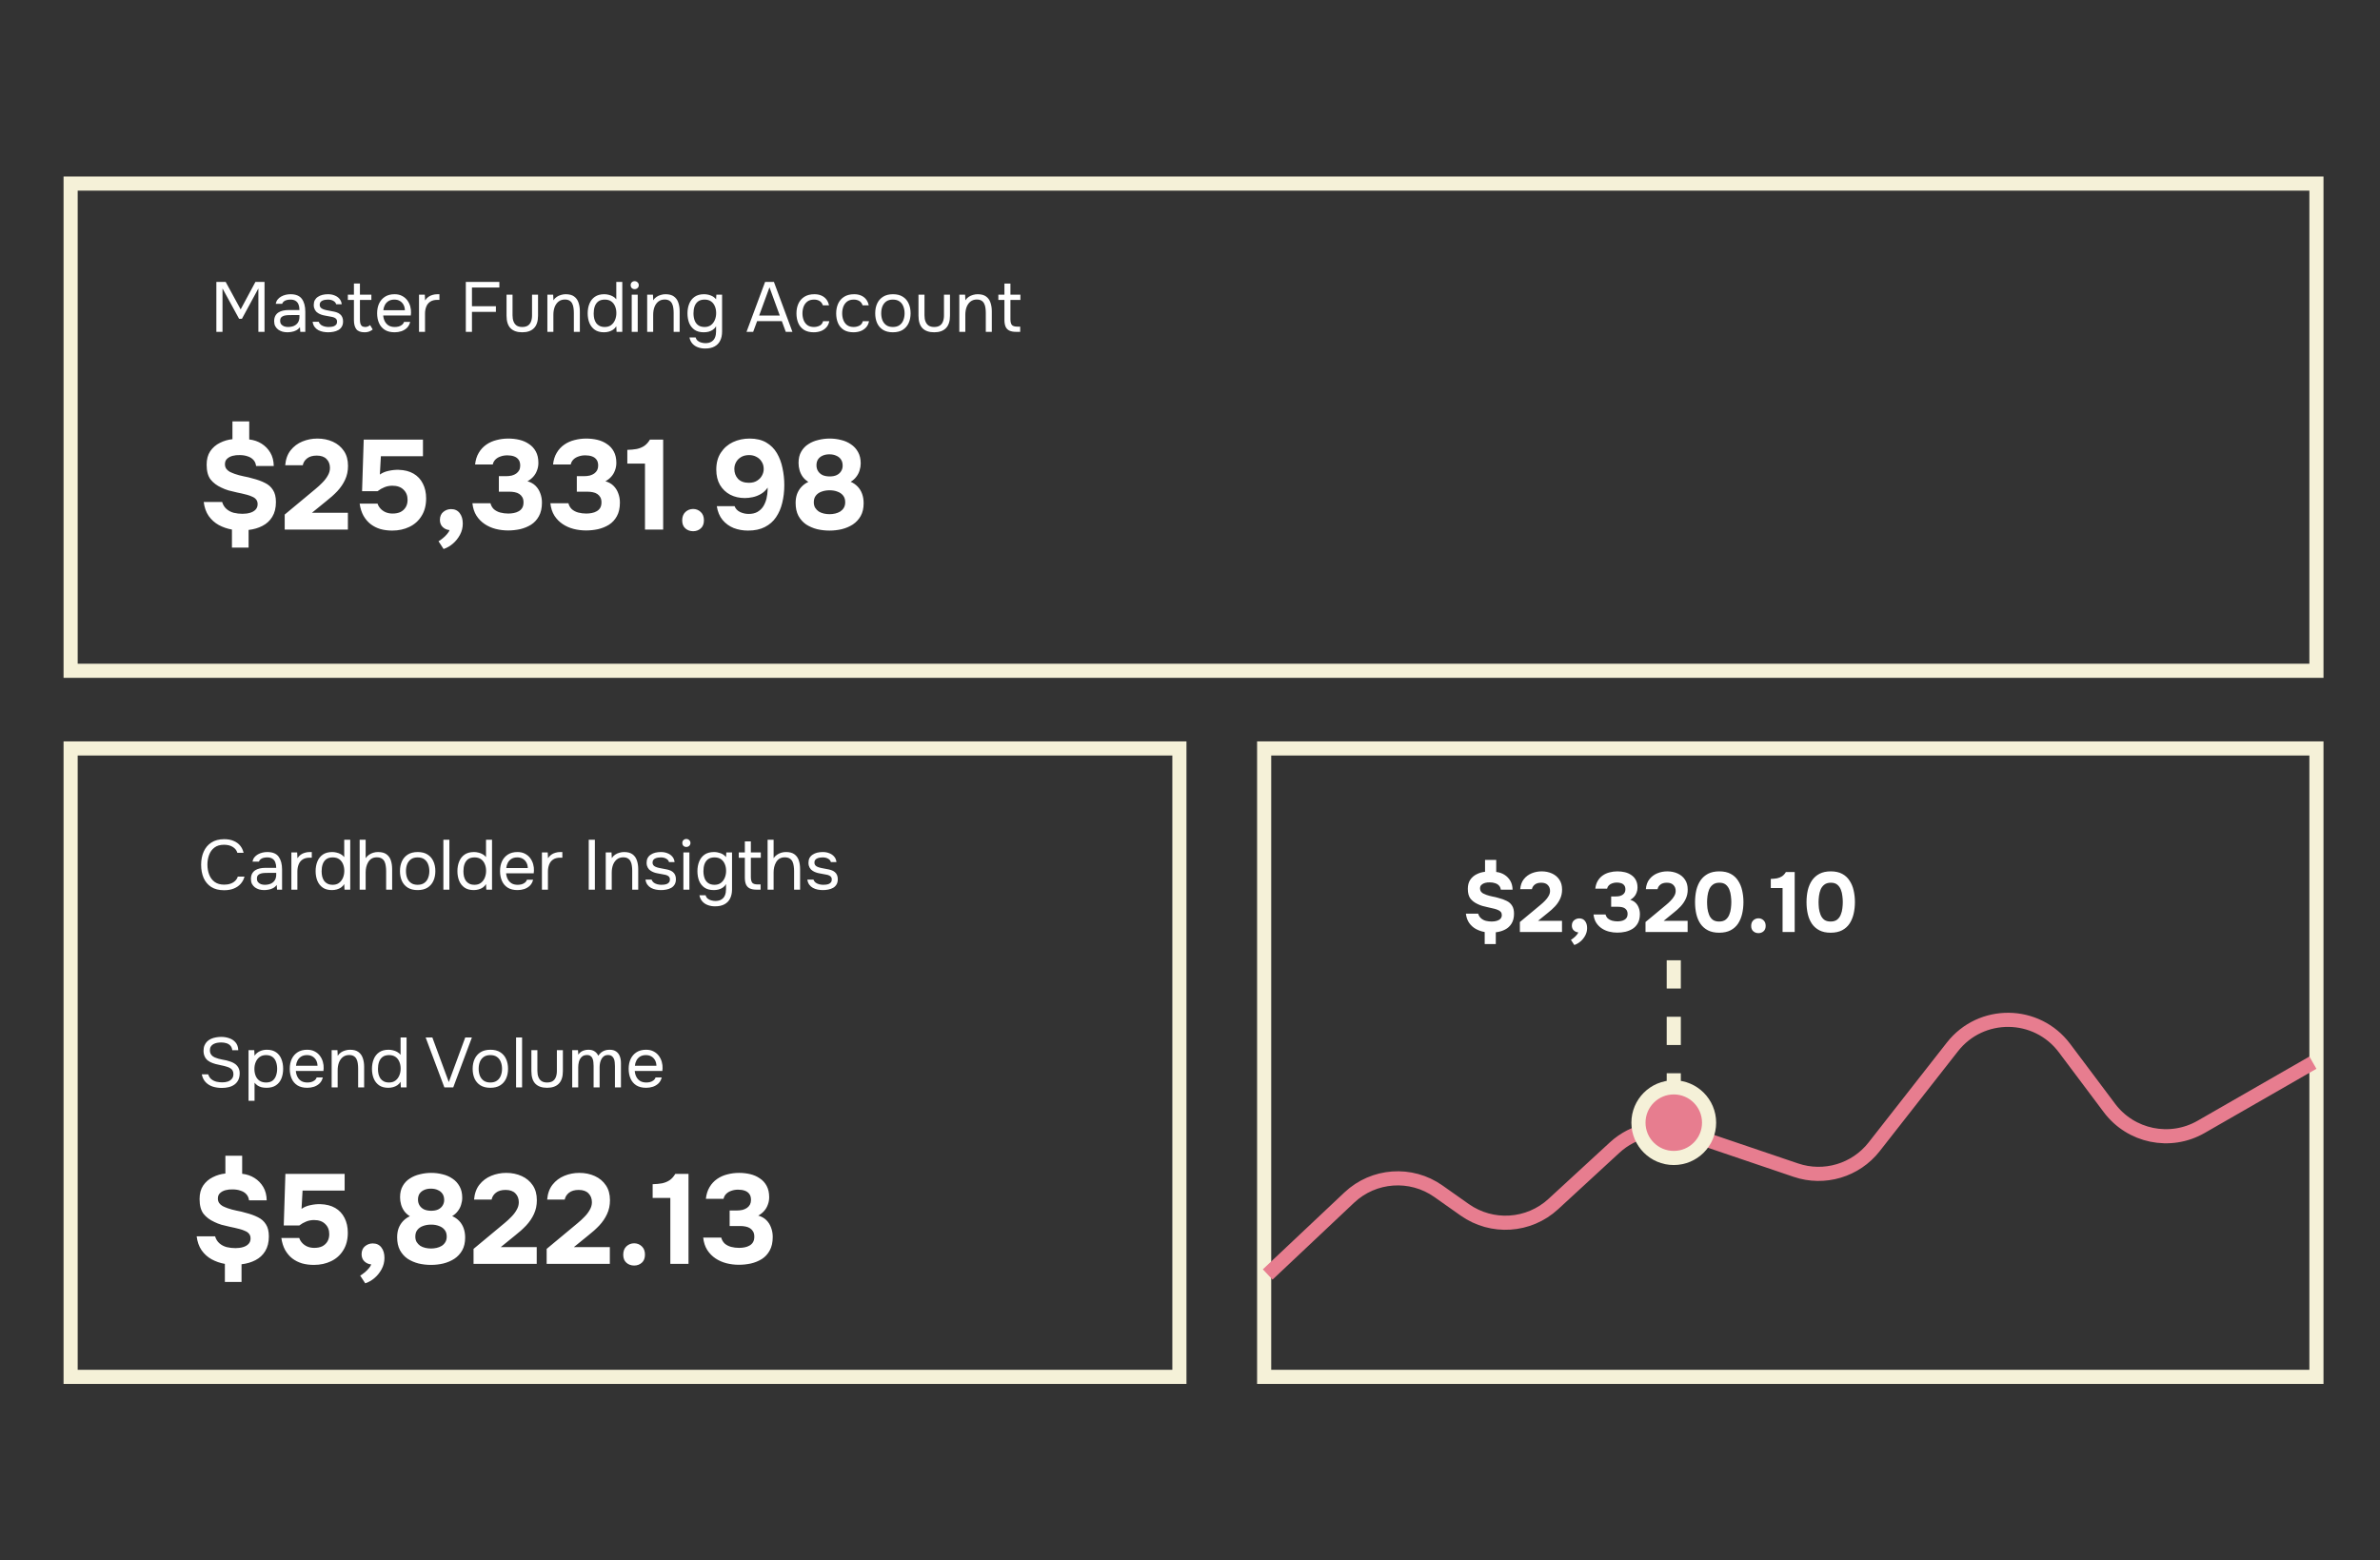<svg width="337" height="221" viewBox="0 0 337 221" fill="none" xmlns="http://www.w3.org/2000/svg">
<rect x="0" y="0" width="337" height="221" fill="#333333" stroke="none"/>
<rect x="10" y="26" width="318" height="69" stroke="#F5F1D8" stroke-width="2"/>
<path d="M30.636 47V39.93H31.956L34.076 43.82L36.166 39.93H37.456V47H36.586V40.85L34.256 45.15H33.856L31.506 40.85V47H30.636ZM40.69 47.06C40.45 47.06 40.217 47.03 39.99 46.97C39.77 46.903 39.57 46.807 39.39 46.68C39.217 46.547 39.077 46.383 38.97 46.19C38.87 45.99 38.82 45.76 38.82 45.5C38.82 45.2 38.873 44.947 38.98 44.74C39.093 44.533 39.243 44.37 39.43 44.25C39.617 44.13 39.833 44.043 40.08 43.99C40.327 43.937 40.583 43.91 40.85 43.91H42.4C42.4 43.61 42.357 43.35 42.27 43.13C42.19 42.91 42.057 42.74 41.87 42.62C41.683 42.493 41.437 42.43 41.13 42.43C40.943 42.43 40.77 42.45 40.61 42.49C40.45 42.53 40.313 42.593 40.2 42.68C40.087 42.767 40.003 42.883 39.95 43.03H39.04C39.087 42.79 39.177 42.587 39.31 42.42C39.45 42.247 39.617 42.107 39.81 42C40.01 41.887 40.223 41.803 40.45 41.75C40.677 41.697 40.903 41.67 41.13 41.67C41.89 41.67 42.43 41.893 42.75 42.34C43.07 42.787 43.23 43.39 43.23 44.15V47H42.52L42.47 46.33C42.323 46.53 42.147 46.683 41.94 46.79C41.733 46.897 41.52 46.967 41.3 47C41.087 47.04 40.883 47.06 40.69 47.06ZM40.77 46.31C41.103 46.31 41.39 46.257 41.63 46.15C41.877 46.037 42.067 45.873 42.2 45.66C42.333 45.447 42.4 45.187 42.4 44.88V44.62H41.47C41.25 44.62 41.033 44.623 40.82 44.63C40.607 44.637 40.413 44.663 40.24 44.71C40.067 44.757 39.927 44.837 39.82 44.95C39.72 45.063 39.67 45.227 39.67 45.44C39.67 45.64 39.72 45.803 39.82 45.93C39.927 46.057 40.063 46.153 40.23 46.22C40.403 46.28 40.583 46.31 40.77 46.31ZM46.467 47.06C46.227 47.06 45.984 47.037 45.737 46.99C45.497 46.943 45.27 46.863 45.057 46.75C44.85 46.637 44.677 46.483 44.537 46.29C44.397 46.097 44.307 45.857 44.267 45.57H45.127C45.194 45.75 45.3 45.897 45.447 46.01C45.6 46.117 45.77 46.193 45.957 46.24C46.15 46.287 46.334 46.31 46.507 46.31C46.614 46.31 46.737 46.303 46.877 46.29C47.017 46.277 47.15 46.247 47.277 46.2C47.41 46.147 47.517 46.07 47.597 45.97C47.684 45.87 47.727 45.73 47.727 45.55C47.727 45.417 47.697 45.307 47.637 45.22C47.577 45.133 47.494 45.063 47.387 45.01C47.28 44.95 47.15 44.907 46.997 44.88C46.684 44.813 46.347 44.75 45.987 44.69C45.634 44.63 45.32 44.517 45.047 44.35C44.954 44.29 44.867 44.223 44.787 44.15C44.714 44.07 44.65 43.983 44.597 43.89C44.544 43.79 44.5 43.683 44.467 43.57C44.44 43.45 44.427 43.32 44.427 43.18C44.427 42.92 44.477 42.697 44.577 42.51C44.684 42.317 44.83 42.16 45.017 42.04C45.204 41.913 45.417 41.82 45.657 41.76C45.904 41.7 46.167 41.67 46.447 41.67C46.794 41.67 47.104 41.727 47.377 41.84C47.657 41.947 47.887 42.107 48.067 42.32C48.247 42.527 48.354 42.783 48.387 43.09H47.597C47.55 42.897 47.424 42.74 47.217 42.62C47.01 42.493 46.747 42.43 46.427 42.43C46.32 42.43 46.2 42.44 46.067 42.46C45.934 42.473 45.807 42.507 45.687 42.56C45.567 42.607 45.467 42.68 45.387 42.78C45.307 42.873 45.267 43 45.267 43.16C45.267 43.307 45.304 43.43 45.377 43.53C45.457 43.63 45.567 43.71 45.707 43.77C45.847 43.83 46.007 43.88 46.187 43.92C46.42 43.967 46.677 44.017 46.957 44.07C47.237 44.117 47.457 44.167 47.617 44.22C47.83 44.287 48.007 44.38 48.147 44.5C48.294 44.62 48.4 44.763 48.467 44.93C48.54 45.097 48.577 45.29 48.577 45.51C48.577 45.823 48.514 46.08 48.387 46.28C48.267 46.48 48.104 46.637 47.897 46.75C47.69 46.863 47.46 46.943 47.207 46.99C46.96 47.037 46.714 47.06 46.467 47.06ZM51.615 47.06C51.062 47.06 50.672 46.91 50.445 46.61C50.225 46.31 50.115 45.883 50.115 45.33V42.48H49.255V41.73H50.115V40.15H50.965V41.73H52.585V42.48H50.965V45.22C50.965 45.42 50.981 45.603 51.015 45.77C51.048 45.93 51.118 46.06 51.225 46.16C51.331 46.253 51.492 46.303 51.705 46.31C51.858 46.31 51.992 46.283 52.105 46.23C52.225 46.177 52.325 46.113 52.405 46.04L52.775 46.66C52.661 46.753 52.541 46.83 52.415 46.89C52.295 46.95 52.168 46.993 52.035 47.02C51.908 47.047 51.768 47.06 51.615 47.06ZM55.88 47.06C55.32 47.06 54.856 46.947 54.49 46.72C54.123 46.487 53.85 46.167 53.67 45.76C53.49 45.353 53.4 44.89 53.4 44.37C53.4 43.843 53.493 43.38 53.68 42.98C53.873 42.573 54.153 42.253 54.52 42.02C54.886 41.787 55.336 41.67 55.87 41.67C56.283 41.67 56.636 41.75 56.93 41.91C57.23 42.063 57.476 42.27 57.67 42.53C57.863 42.79 58.003 43.077 58.09 43.39C58.176 43.697 58.213 44.007 58.2 44.32C58.193 44.38 58.186 44.44 58.18 44.5C58.18 44.56 58.176 44.62 58.17 44.68H54.26C54.286 44.987 54.363 45.263 54.49 45.51C54.616 45.757 54.796 45.953 55.03 46.1C55.263 46.24 55.553 46.31 55.9 46.31C56.073 46.31 56.246 46.29 56.42 46.25C56.6 46.203 56.76 46.127 56.9 46.02C57.046 45.913 57.15 45.77 57.21 45.59H58.08C58 45.93 57.85 46.21 57.63 46.43C57.41 46.643 57.146 46.803 56.84 46.91C56.533 47.01 56.213 47.06 55.88 47.06ZM54.28 43.94H57.33C57.323 43.64 57.256 43.377 57.13 43.15C57.003 42.923 56.83 42.747 56.61 42.62C56.396 42.493 56.14 42.43 55.84 42.43C55.513 42.43 55.236 42.5 55.01 42.64C54.79 42.78 54.62 42.963 54.5 43.19C54.38 43.417 54.306 43.667 54.28 43.94ZM59.332 47V41.73H60.152L60.192 42.55C60.325 42.343 60.479 42.177 60.652 42.05C60.832 41.923 61.029 41.83 61.242 41.77C61.462 41.703 61.699 41.67 61.952 41.67C61.999 41.67 62.042 41.67 62.082 41.67C62.129 41.67 62.175 41.67 62.222 41.67V42.47H61.912C61.499 42.47 61.162 42.56 60.902 42.74C60.649 42.913 60.465 43.15 60.352 43.45C60.239 43.743 60.182 44.07 60.182 44.43V47H59.332ZM65.958 47V39.93H70.708V40.72H66.828V43.37H70.218V44.17H66.828V47H65.958ZM73.944 47.06C73.218 47.06 72.664 46.867 72.284 46.48C71.911 46.093 71.724 45.5 71.724 44.7V41.73H72.574V44.66C72.574 45.007 72.624 45.303 72.724 45.55C72.824 45.797 72.974 45.987 73.174 46.12C73.381 46.247 73.638 46.31 73.944 46.31C74.264 46.31 74.528 46.247 74.734 46.12C74.941 45.987 75.091 45.797 75.184 45.55C75.284 45.303 75.334 45.007 75.334 44.66V41.73H76.184V44.7C76.184 45.5 75.991 46.093 75.604 46.48C75.224 46.867 74.671 47.06 73.944 47.06ZM77.506 47V41.73H78.326L78.366 42.53C78.486 42.337 78.639 42.177 78.826 42.05C79.013 41.923 79.216 41.83 79.436 41.77C79.663 41.703 79.883 41.67 80.096 41.67C80.609 41.67 81.009 41.777 81.296 41.99C81.589 42.203 81.796 42.493 81.916 42.86C82.043 43.22 82.106 43.63 82.106 44.09V47H81.256V44.32C81.256 44.073 81.239 43.837 81.206 43.61C81.179 43.383 81.119 43.18 81.026 43C80.939 42.82 80.813 42.68 80.646 42.58C80.479 42.473 80.256 42.42 79.976 42.42C79.629 42.42 79.333 42.517 79.086 42.71C78.846 42.903 78.663 43.163 78.536 43.49C78.416 43.817 78.356 44.183 78.356 44.59V47H77.506ZM85.524 47.06C84.998 47.06 84.564 46.943 84.224 46.71C83.884 46.47 83.631 46.15 83.464 45.75C83.297 45.343 83.214 44.887 83.214 44.38C83.214 43.873 83.297 43.417 83.464 43.01C83.631 42.597 83.888 42.27 84.234 42.03C84.581 41.79 85.024 41.67 85.564 41.67C85.771 41.67 85.978 41.697 86.184 41.75C86.397 41.797 86.597 41.873 86.784 41.98C86.971 42.08 87.131 42.217 87.264 42.39V39.93H88.114V47H87.304L87.264 46.21C87.144 46.41 86.991 46.573 86.804 46.7C86.624 46.82 86.424 46.91 86.204 46.97C85.984 47.03 85.757 47.06 85.524 47.06ZM85.644 46.31C85.998 46.31 86.294 46.22 86.534 46.04C86.774 45.86 86.957 45.62 87.084 45.32C87.211 45.02 87.274 44.693 87.274 44.34C87.274 43.973 87.211 43.647 87.084 43.36C86.964 43.073 86.784 42.847 86.544 42.68C86.304 42.513 86.001 42.43 85.634 42.43C85.254 42.43 84.948 42.517 84.714 42.69C84.487 42.863 84.321 43.1 84.214 43.4C84.114 43.693 84.064 44.023 84.064 44.39C84.064 44.657 84.091 44.907 84.144 45.14C84.204 45.367 84.294 45.57 84.414 45.75C84.541 45.923 84.704 46.06 84.904 46.16C85.104 46.26 85.351 46.31 85.644 46.31ZM89.449 47V41.73H90.299V47H89.449ZM89.869 40.95C89.696 40.95 89.556 40.897 89.449 40.79C89.349 40.683 89.299 40.547 89.299 40.38C89.299 40.213 89.353 40.08 89.459 39.98C89.566 39.873 89.703 39.82 89.869 39.82C90.023 39.82 90.156 39.873 90.269 39.98C90.389 40.087 90.449 40.22 90.449 40.38C90.449 40.547 90.393 40.683 90.279 40.79C90.166 40.897 90.029 40.95 89.869 40.95ZM91.637 47V41.73H92.457L92.497 42.53C92.617 42.337 92.77 42.177 92.957 42.05C93.144 41.923 93.347 41.83 93.567 41.77C93.793 41.703 94.013 41.67 94.227 41.67C94.74 41.67 95.14 41.777 95.427 41.99C95.72 42.203 95.927 42.493 96.047 42.86C96.174 43.22 96.237 43.63 96.237 44.09V47H95.387V44.32C95.387 44.073 95.37 43.837 95.337 43.61C95.31 43.383 95.25 43.18 95.157 43C95.07 42.82 94.944 42.68 94.777 42.58C94.61 42.473 94.387 42.42 94.107 42.42C93.76 42.42 93.463 42.517 93.217 42.71C92.977 42.903 92.793 43.163 92.667 43.49C92.547 43.817 92.487 44.183 92.487 44.59V47H91.637ZM99.835 49.36C99.475 49.36 99.142 49.303 98.835 49.19C98.528 49.083 98.268 48.913 98.055 48.68C97.842 48.447 97.698 48.15 97.625 47.79H98.505C98.558 47.99 98.658 48.15 98.805 48.27C98.952 48.39 99.122 48.473 99.315 48.52C99.508 48.573 99.698 48.6 99.885 48.6C100.245 48.6 100.535 48.527 100.755 48.38C100.982 48.24 101.145 48.043 101.245 47.79C101.345 47.543 101.395 47.26 101.395 46.94V46.21C101.282 46.41 101.132 46.573 100.945 46.7C100.758 46.827 100.555 46.92 100.335 46.98C100.115 47.033 99.888 47.06 99.655 47.06C99.122 47.06 98.685 46.943 98.345 46.71C98.005 46.47 97.752 46.15 97.585 45.75C97.425 45.343 97.345 44.887 97.345 44.38C97.345 43.873 97.428 43.417 97.595 43.01C97.762 42.597 98.018 42.27 98.365 42.03C98.712 41.79 99.155 41.67 99.695 41.67C100.002 41.67 100.312 41.727 100.625 41.84C100.938 41.953 101.195 42.137 101.395 42.39L101.435 41.73H102.245V46.96C102.245 47.453 102.155 47.88 101.975 48.24C101.802 48.6 101.535 48.877 101.175 49.07C100.822 49.263 100.375 49.36 99.835 49.36ZM99.775 46.31C100.128 46.31 100.425 46.22 100.665 46.04C100.905 45.86 101.088 45.62 101.215 45.32C101.342 45.02 101.405 44.693 101.405 44.34C101.405 43.973 101.342 43.647 101.215 43.36C101.095 43.073 100.915 42.847 100.675 42.68C100.435 42.513 100.132 42.43 99.765 42.43C99.385 42.43 99.078 42.517 98.845 42.69C98.618 42.863 98.452 43.097 98.345 43.39C98.245 43.683 98.195 44.01 98.195 44.37C98.195 44.743 98.248 45.077 98.355 45.37C98.462 45.663 98.632 45.893 98.865 46.06C99.098 46.227 99.402 46.31 99.775 46.31ZM105.705 47L108.335 39.93H109.585L112.205 47H111.265L110.705 45.48H107.205L106.645 47H105.705ZM107.495 44.69H110.415L108.955 40.69L107.495 44.69ZM115.225 47.06C114.671 47.06 114.211 46.947 113.845 46.72C113.485 46.487 113.215 46.167 113.035 45.76C112.861 45.353 112.775 44.893 112.775 44.38C112.775 43.88 112.865 43.427 113.045 43.02C113.231 42.607 113.511 42.28 113.885 42.04C114.265 41.793 114.745 41.67 115.325 41.67C115.685 41.67 116.005 41.73 116.285 41.85C116.571 41.97 116.808 42.147 116.995 42.38C117.181 42.607 117.311 42.893 117.385 43.24H116.515C116.415 42.947 116.255 42.74 116.035 42.62C115.821 42.493 115.568 42.43 115.275 42.43C114.875 42.43 114.555 42.523 114.315 42.71C114.075 42.897 113.898 43.14 113.785 43.44C113.678 43.733 113.625 44.047 113.625 44.38C113.625 44.727 113.681 45.047 113.795 45.34C113.908 45.633 114.085 45.87 114.325 46.05C114.565 46.223 114.875 46.31 115.255 46.31C115.535 46.31 115.798 46.25 116.045 46.13C116.298 46.01 116.465 45.797 116.545 45.49H117.425C117.358 45.85 117.215 46.147 116.995 46.38C116.781 46.613 116.518 46.787 116.205 46.9C115.898 47.007 115.571 47.06 115.225 47.06ZM120.85 47.06C120.296 47.06 119.836 46.947 119.47 46.72C119.11 46.487 118.84 46.167 118.66 45.76C118.486 45.353 118.4 44.893 118.4 44.38C118.4 43.88 118.49 43.427 118.67 43.02C118.856 42.607 119.136 42.28 119.51 42.04C119.89 41.793 120.37 41.67 120.95 41.67C121.31 41.67 121.63 41.73 121.91 41.85C122.196 41.97 122.433 42.147 122.62 42.38C122.806 42.607 122.936 42.893 123.01 43.24H122.14C122.04 42.947 121.88 42.74 121.66 42.62C121.446 42.493 121.193 42.43 120.9 42.43C120.5 42.43 120.18 42.523 119.94 42.71C119.7 42.897 119.523 43.14 119.41 43.44C119.303 43.733 119.25 44.047 119.25 44.38C119.25 44.727 119.306 45.047 119.42 45.34C119.533 45.633 119.71 45.87 119.95 46.05C120.19 46.223 120.5 46.31 120.88 46.31C121.16 46.31 121.423 46.25 121.67 46.13C121.923 46.01 122.09 45.797 122.17 45.49H123.05C122.983 45.85 122.84 46.147 122.62 46.38C122.406 46.613 122.143 46.787 121.83 46.9C121.523 47.007 121.196 47.06 120.85 47.06ZM126.427 47.06C125.874 47.06 125.41 46.947 125.037 46.72C124.664 46.487 124.384 46.167 124.197 45.76C124.017 45.353 123.927 44.89 123.927 44.37C123.927 43.843 124.02 43.38 124.207 42.98C124.394 42.573 124.674 42.253 125.047 42.02C125.42 41.787 125.887 41.67 126.447 41.67C127 41.67 127.46 41.787 127.827 42.02C128.2 42.253 128.477 42.573 128.657 42.98C128.844 43.38 128.937 43.843 128.937 44.37C128.937 44.89 128.844 45.353 128.657 45.76C128.47 46.167 128.19 46.487 127.817 46.72C127.45 46.947 126.987 47.06 126.427 47.06ZM126.427 46.31C126.814 46.31 127.127 46.223 127.367 46.05C127.614 45.877 127.794 45.643 127.907 45.35C128.027 45.057 128.087 44.73 128.087 44.37C128.087 44.01 128.027 43.683 127.907 43.39C127.794 43.097 127.614 42.863 127.367 42.69C127.127 42.517 126.814 42.43 126.427 42.43C126.047 42.43 125.734 42.517 125.487 42.69C125.247 42.863 125.067 43.097 124.947 43.39C124.834 43.683 124.777 44.01 124.777 44.37C124.777 44.73 124.834 45.057 124.947 45.35C125.067 45.643 125.247 45.877 125.487 46.05C125.734 46.223 126.047 46.31 126.427 46.31ZM132.274 47.06C131.548 47.06 130.994 46.867 130.614 46.48C130.241 46.093 130.054 45.5 130.054 44.7V41.73H130.904V44.66C130.904 45.007 130.954 45.303 131.054 45.55C131.154 45.797 131.304 45.987 131.504 46.12C131.711 46.247 131.968 46.31 132.274 46.31C132.594 46.31 132.858 46.247 133.064 46.12C133.271 45.987 133.421 45.797 133.514 45.55C133.614 45.303 133.664 45.007 133.664 44.66V41.73H134.514V44.7C134.514 45.5 134.321 46.093 133.934 46.48C133.554 46.867 133.001 47.06 132.274 47.06ZM135.836 47V41.73H136.656L136.696 42.53C136.816 42.337 136.969 42.177 137.156 42.05C137.343 41.923 137.546 41.83 137.766 41.77C137.993 41.703 138.213 41.67 138.426 41.67C138.939 41.67 139.339 41.777 139.626 41.99C139.919 42.203 140.126 42.493 140.246 42.86C140.373 43.22 140.436 43.63 140.436 44.09V47H139.586V44.32C139.586 44.073 139.569 43.837 139.536 43.61C139.509 43.383 139.449 43.18 139.356 43C139.269 42.82 139.143 42.68 138.976 42.58C138.809 42.473 138.586 42.42 138.306 42.42C137.959 42.42 137.663 42.517 137.416 42.71C137.176 42.903 136.993 43.163 136.866 43.49C136.746 43.817 136.686 44.183 136.686 44.59V47H135.836ZM143.884 47C143.484 47 143.161 46.94 142.914 46.82C142.674 46.7 142.498 46.513 142.384 46.26C142.278 46.007 142.224 45.687 142.224 45.3V42.48H141.364V41.73H142.224V40.16H143.074V41.73H144.484V42.48H143.074V45.21C143.074 45.57 143.138 45.837 143.264 46.01C143.398 46.177 143.664 46.26 144.064 46.26H144.454V47H143.884Z" fill="white"/>
<path d="M32.842 77.556V75C32.17 74.88 31.546 74.664 30.97 74.352C30.406 74.04 29.932 73.614 29.548 73.074C29.176 72.534 28.942 71.874 28.846 71.094H31.456C31.576 71.502 31.78 71.832 32.068 72.084C32.356 72.336 32.698 72.516 33.094 72.624C33.502 72.72 33.916 72.768 34.336 72.768C34.732 72.768 35.092 72.72 35.416 72.624C35.74 72.528 35.998 72.378 36.19 72.174C36.382 71.97 36.478 71.712 36.478 71.4C36.478 71.124 36.406 70.902 36.262 70.734C36.13 70.566 35.944 70.434 35.704 70.338C35.476 70.23 35.224 70.14 34.948 70.068C34.444 69.936 33.976 69.828 33.544 69.744C33.124 69.648 32.728 69.552 32.356 69.456C31.996 69.348 31.66 69.216 31.348 69.06C30.712 68.772 30.202 68.388 29.818 67.908C29.446 67.416 29.26 66.72 29.26 65.82C29.26 65.052 29.428 64.416 29.764 63.912C30.112 63.396 30.568 63 31.132 62.724C31.696 62.436 32.29 62.262 32.914 62.202V59.682H35.29V62.238C35.938 62.31 36.52 62.508 37.036 62.832C37.552 63.156 37.966 63.582 38.278 64.11C38.59 64.638 38.752 65.268 38.764 66H36.262C36.214 65.64 36.088 65.352 35.884 65.136C35.68 64.908 35.41 64.74 35.074 64.632C34.738 64.512 34.36 64.452 33.94 64.452C33.592 64.44 33.256 64.476 32.932 64.56C32.62 64.644 32.362 64.782 32.158 64.974C31.954 65.154 31.852 65.412 31.852 65.748C31.852 65.988 31.912 66.198 32.032 66.378C32.152 66.546 32.314 66.69 32.518 66.81C32.734 66.918 32.974 67.02 33.238 67.116C33.61 67.248 34.03 67.362 34.498 67.458C34.966 67.542 35.392 67.644 35.776 67.764C36.448 67.932 37.03 68.142 37.522 68.394C38.014 68.634 38.392 68.97 38.656 69.402C38.932 69.822 39.07 70.392 39.07 71.112C39.07 71.94 38.896 72.636 38.548 73.2C38.212 73.752 37.75 74.178 37.162 74.478C36.586 74.778 35.932 74.97 35.2 75.054V77.556H32.842ZM40.313 75V72.876L43.842 69.942C44.093 69.726 44.382 69.486 44.706 69.222C45.041 68.946 45.359 68.652 45.66 68.34C45.971 68.028 46.224 67.698 46.416 67.35C46.62 67.002 46.721 66.642 46.721 66.27C46.721 65.754 46.559 65.334 46.236 65.01C45.923 64.686 45.462 64.524 44.849 64.524C44.273 64.524 43.818 64.656 43.481 64.92C43.157 65.172 42.953 65.496 42.87 65.892H40.386C40.458 65.04 40.709 64.338 41.142 63.786C41.586 63.222 42.144 62.802 42.816 62.526C43.487 62.25 44.196 62.112 44.94 62.112C45.743 62.112 46.475 62.262 47.136 62.562C47.795 62.862 48.318 63.3 48.702 63.876C49.086 64.44 49.278 65.142 49.278 65.982C49.278 66.702 49.139 67.356 48.864 67.944C48.599 68.52 48.233 69.06 47.766 69.564C47.297 70.056 46.77 70.53 46.181 70.986L44.166 72.624H49.26V75H40.313ZM55.533 75.144C54.933 75.144 54.375 75.072 53.859 74.928C53.343 74.772 52.881 74.538 52.473 74.226C52.077 73.914 51.741 73.518 51.465 73.038C51.201 72.558 51.021 71.988 50.925 71.328H53.463C53.535 71.568 53.667 71.796 53.859 72.012C54.051 72.228 54.291 72.402 54.579 72.534C54.879 72.666 55.215 72.732 55.587 72.732C56.043 72.732 56.427 72.654 56.739 72.498C57.051 72.33 57.291 72.102 57.459 71.814C57.627 71.526 57.711 71.184 57.711 70.788C57.711 70.188 57.519 69.708 57.135 69.348C56.763 68.976 56.235 68.79 55.551 68.79C55.155 68.79 54.783 68.862 54.435 69.006C54.099 69.138 53.775 69.324 53.463 69.564H51.267L51.501 62.256H59.889V64.614H53.931L53.787 67.206C54.147 66.954 54.561 66.78 55.029 66.684C55.509 66.576 55.983 66.528 56.451 66.54C57.279 66.564 57.981 66.744 58.557 67.08C59.133 67.416 59.571 67.884 59.871 68.484C60.183 69.084 60.339 69.786 60.339 70.59C60.339 71.562 60.123 72.39 59.691 73.074C59.271 73.758 58.695 74.274 57.963 74.622C57.243 74.97 56.433 75.144 55.533 75.144ZM62.81 77.754L62.09 76.656C62.27 76.56 62.468 76.422 62.684 76.242C62.912 76.062 63.116 75.864 63.296 75.648C63.476 75.444 63.596 75.252 63.656 75.072C63.296 75.048 62.978 74.91 62.702 74.658C62.426 74.406 62.288 74.058 62.288 73.614C62.3 73.122 62.462 72.75 62.774 72.498C63.098 72.234 63.464 72.102 63.872 72.102C64.4 72.102 64.808 72.294 65.096 72.678C65.384 73.05 65.528 73.542 65.528 74.154C65.528 74.718 65.396 75.246 65.132 75.738C64.868 76.23 64.532 76.65 64.124 76.998C63.716 77.346 63.278 77.598 62.81 77.754ZM71.95 75.126C71.338 75.126 70.75 75.054 70.186 74.91C69.622 74.766 69.106 74.538 68.638 74.226C68.17 73.914 67.78 73.518 67.468 73.038C67.156 72.546 66.964 71.958 66.892 71.274H69.448C69.532 71.61 69.694 71.892 69.934 72.12C70.186 72.336 70.486 72.492 70.834 72.588C71.194 72.684 71.572 72.732 71.968 72.732C72.232 72.732 72.49 72.708 72.742 72.66C73.006 72.612 73.24 72.528 73.444 72.408C73.66 72.288 73.828 72.126 73.948 71.922C74.068 71.718 74.128 71.46 74.128 71.148C74.128 70.86 74.074 70.62 73.966 70.428C73.858 70.236 73.714 70.08 73.534 69.96C73.354 69.84 73.138 69.756 72.886 69.708C72.646 69.66 72.388 69.636 72.112 69.636H70.636V67.44H71.626C71.938 67.44 72.22 67.41 72.472 67.35C72.724 67.278 72.934 67.182 73.102 67.062C73.282 66.93 73.42 66.774 73.516 66.594C73.612 66.402 73.66 66.186 73.66 65.946C73.66 65.586 73.582 65.304 73.426 65.1C73.27 64.884 73.054 64.728 72.778 64.632C72.502 64.536 72.184 64.488 71.824 64.488C71.488 64.488 71.17 64.542 70.87 64.65C70.582 64.746 70.342 64.89 70.15 65.082C69.958 65.274 69.832 65.508 69.772 65.784H67.27C67.342 65.136 67.516 64.584 67.792 64.128C68.068 63.66 68.422 63.276 68.854 62.976C69.286 62.676 69.766 62.46 70.294 62.328C70.834 62.184 71.392 62.112 71.968 62.112C72.52 62.112 73.048 62.172 73.552 62.292C74.056 62.412 74.506 62.61 74.902 62.886C75.31 63.15 75.634 63.504 75.874 63.948C76.114 64.392 76.234 64.926 76.234 65.55C76.234 65.934 76.168 66.294 76.036 66.63C75.916 66.966 75.736 67.266 75.496 67.53C75.268 67.782 74.998 67.992 74.686 68.16C75.154 68.292 75.538 68.508 75.838 68.808C76.138 69.108 76.36 69.462 76.504 69.87C76.66 70.278 76.738 70.716 76.738 71.184C76.738 71.952 76.594 72.594 76.306 73.11C76.03 73.614 75.658 74.016 75.19 74.316C74.722 74.604 74.206 74.814 73.642 74.946C73.078 75.066 72.514 75.126 71.95 75.126ZM82.989 75.126C82.377 75.126 81.789 75.054 81.225 74.91C80.661 74.766 80.145 74.538 79.677 74.226C79.209 73.914 78.819 73.518 78.507 73.038C78.195 72.546 78.003 71.958 77.931 71.274H80.487C80.571 71.61 80.733 71.892 80.973 72.12C81.225 72.336 81.525 72.492 81.873 72.588C82.233 72.684 82.611 72.732 83.007 72.732C83.271 72.732 83.529 72.708 83.781 72.66C84.045 72.612 84.279 72.528 84.483 72.408C84.699 72.288 84.867 72.126 84.987 71.922C85.107 71.718 85.167 71.46 85.167 71.148C85.167 70.86 85.113 70.62 85.005 70.428C84.897 70.236 84.753 70.08 84.573 69.96C84.393 69.84 84.177 69.756 83.925 69.708C83.685 69.66 83.427 69.636 83.151 69.636H81.675V67.44H82.665C82.977 67.44 83.259 67.41 83.511 67.35C83.763 67.278 83.973 67.182 84.141 67.062C84.321 66.93 84.459 66.774 84.555 66.594C84.651 66.402 84.699 66.186 84.699 65.946C84.699 65.586 84.621 65.304 84.465 65.1C84.309 64.884 84.093 64.728 83.817 64.632C83.541 64.536 83.223 64.488 82.863 64.488C82.527 64.488 82.209 64.542 81.909 64.65C81.621 64.746 81.381 64.89 81.189 65.082C80.997 65.274 80.871 65.508 80.811 65.784H78.309C78.381 65.136 78.555 64.584 78.831 64.128C79.107 63.66 79.461 63.276 79.893 62.976C80.325 62.676 80.805 62.46 81.333 62.328C81.873 62.184 82.431 62.112 83.007 62.112C83.559 62.112 84.087 62.172 84.591 62.292C85.095 62.412 85.545 62.61 85.941 62.886C86.349 63.15 86.673 63.504 86.913 63.948C87.153 64.392 87.273 64.926 87.273 65.55C87.273 65.934 87.207 66.294 87.075 66.63C86.955 66.966 86.775 67.266 86.535 67.53C86.307 67.782 86.037 67.992 85.725 68.16C86.193 68.292 86.577 68.508 86.877 68.808C87.177 69.108 87.399 69.462 87.543 69.87C87.699 70.278 87.777 70.716 87.777 71.184C87.777 71.952 87.633 72.594 87.345 73.11C87.069 73.614 86.697 74.016 86.229 74.316C85.761 74.604 85.245 74.814 84.681 74.946C84.117 75.066 83.553 75.126 82.989 75.126ZM91.328 75V65.658H88.826V63.714C89.318 63.702 89.762 63.66 90.158 63.588C90.554 63.504 90.908 63.36 91.22 63.156C91.532 62.94 91.802 62.64 92.03 62.256H93.902V75H91.328ZM98.144 75.234C97.712 75.234 97.346 75.102 97.046 74.838C96.746 74.574 96.596 74.196 96.596 73.704C96.596 73.2 96.746 72.804 97.046 72.516C97.358 72.228 97.724 72.084 98.144 72.084C98.564 72.084 98.924 72.228 99.224 72.516C99.523 72.792 99.674 73.182 99.674 73.686C99.674 74.19 99.523 74.574 99.224 74.838C98.924 75.102 98.564 75.234 98.144 75.234ZM105.924 75.144C105.192 75.144 104.514 75.024 103.89 74.784C103.266 74.532 102.738 74.148 102.306 73.632C101.886 73.116 101.616 72.468 101.496 71.688H104.016C104.148 72.048 104.406 72.324 104.79 72.516C105.174 72.696 105.582 72.786 106.014 72.786C106.506 72.786 106.92 72.69 107.256 72.498C107.604 72.294 107.88 72.03 108.084 71.706C108.288 71.37 108.438 71.004 108.534 70.608C108.63 70.2 108.684 69.786 108.696 69.366C108.696 69.318 108.696 69.27 108.696 69.222C108.696 69.162 108.696 69.108 108.696 69.06C108.432 69.444 108.114 69.744 107.742 69.96C107.37 70.176 106.986 70.326 106.59 70.41C106.194 70.494 105.816 70.536 105.456 70.536C104.7 70.536 104.016 70.38 103.404 70.068C102.792 69.744 102.306 69.282 101.946 68.682C101.598 68.082 101.424 67.356 101.424 66.504C101.424 65.556 101.64 64.758 102.072 64.11C102.504 63.45 103.074 62.952 103.782 62.616C104.502 62.28 105.288 62.112 106.14 62.112C107.076 62.112 107.862 62.298 108.498 62.67C109.134 63.042 109.638 63.546 110.01 64.182C110.382 64.818 110.646 65.526 110.802 66.306C110.97 67.086 111.054 67.884 111.054 68.7C111.054 69.588 110.958 70.422 110.766 71.202C110.586 71.97 110.292 72.654 109.884 73.254C109.488 73.842 108.96 74.304 108.3 74.64C107.652 74.976 106.86 75.144 105.924 75.144ZM106.032 68.376C106.5 68.376 106.884 68.28 107.184 68.088C107.496 67.896 107.73 67.656 107.886 67.368C108.054 67.068 108.138 66.756 108.138 66.432C108.138 66.024 108.042 65.676 107.85 65.388C107.67 65.088 107.424 64.86 107.112 64.704C106.812 64.536 106.464 64.452 106.068 64.452C105.636 64.452 105.264 64.542 104.952 64.722C104.64 64.902 104.4 65.142 104.232 65.442C104.064 65.742 103.98 66.066 103.98 66.414C103.98 66.966 104.154 67.434 104.502 67.818C104.862 68.19 105.372 68.376 106.032 68.376ZM117.446 75.144C116.846 75.144 116.264 75.078 115.7 74.946C115.136 74.802 114.62 74.58 114.152 74.28C113.696 73.968 113.33 73.56 113.054 73.056C112.79 72.552 112.658 71.946 112.658 71.238C112.658 70.77 112.724 70.35 112.856 69.978C113 69.594 113.204 69.258 113.468 68.97C113.744 68.67 114.074 68.43 114.458 68.25C114.134 68.046 113.87 67.806 113.666 67.53C113.462 67.242 113.312 66.93 113.216 66.594C113.12 66.258 113.072 65.916 113.072 65.568C113.072 64.932 113.198 64.398 113.45 63.966C113.702 63.522 114.038 63.168 114.458 62.904C114.878 62.628 115.352 62.43 115.88 62.31C116.408 62.178 116.942 62.112 117.482 62.112C118.034 62.112 118.568 62.178 119.084 62.31C119.6 62.43 120.068 62.634 120.488 62.922C120.908 63.198 121.244 63.564 121.496 64.02C121.748 64.464 121.874 65.004 121.874 65.64C121.874 65.964 121.82 66.294 121.712 66.63C121.616 66.954 121.46 67.254 121.244 67.53C121.04 67.806 120.776 68.04 120.452 68.232C120.836 68.4 121.166 68.628 121.442 68.916C121.718 69.204 121.928 69.546 122.072 69.942C122.216 70.338 122.288 70.782 122.288 71.274C122.288 71.982 122.15 72.582 121.874 73.074C121.598 73.566 121.226 73.968 120.758 74.28C120.29 74.58 119.768 74.802 119.192 74.946C118.628 75.078 118.046 75.144 117.446 75.144ZM117.464 72.822C117.728 72.822 117.992 72.792 118.256 72.732C118.52 72.672 118.76 72.576 118.976 72.444C119.192 72.3 119.36 72.126 119.48 71.922C119.612 71.706 119.678 71.442 119.678 71.13C119.678 70.746 119.582 70.434 119.39 70.194C119.198 69.942 118.934 69.756 118.598 69.636C118.274 69.504 117.896 69.438 117.464 69.438C117.044 69.438 116.66 69.504 116.312 69.636C115.976 69.756 115.712 69.942 115.52 70.194C115.328 70.434 115.232 70.746 115.232 71.13C115.232 71.442 115.298 71.706 115.43 71.922C115.562 72.126 115.73 72.3 115.934 72.444C116.15 72.576 116.39 72.672 116.654 72.732C116.918 72.792 117.188 72.822 117.464 72.822ZM117.482 67.476C117.866 67.476 118.19 67.416 118.454 67.296C118.73 67.164 118.94 66.984 119.084 66.756C119.24 66.516 119.318 66.252 119.318 65.964C119.318 65.604 119.24 65.31 119.084 65.082C118.928 64.842 118.706 64.662 118.418 64.542C118.142 64.41 117.812 64.344 117.428 64.344C117.056 64.344 116.732 64.41 116.456 64.542C116.192 64.662 115.982 64.836 115.826 65.064C115.682 65.292 115.61 65.568 115.61 65.892C115.61 66.216 115.688 66.498 115.844 66.738C116 66.978 116.216 67.164 116.492 67.296C116.78 67.416 117.11 67.476 117.482 67.476Z" fill="white"/>
<rect x="10" y="106" width="157" height="89" stroke="#F5F1D8" stroke-width="2"/>
<path d="M31.42 154.08C30.973 154.08 30.55 154.02 30.15 153.9C29.757 153.773 29.42 153.57 29.14 153.29C28.86 153.003 28.67 152.623 28.57 152.15H29.48C29.573 152.45 29.723 152.683 29.93 152.85C30.143 153.017 30.387 153.133 30.66 153.2C30.933 153.26 31.207 153.29 31.48 153.29C31.753 153.29 32.007 153.253 32.24 153.18C32.48 153.1 32.673 152.973 32.82 152.8C32.973 152.627 33.05 152.403 33.05 152.13C33.05 151.917 33.01 151.743 32.93 151.61C32.857 151.477 32.75 151.37 32.61 151.29C32.477 151.203 32.317 151.133 32.13 151.08C31.883 151 31.62 150.933 31.34 150.88C31.06 150.827 30.783 150.763 30.51 150.69C30.243 150.617 29.993 150.523 29.76 150.41C29.633 150.343 29.51 150.263 29.39 150.17C29.277 150.07 29.177 149.957 29.09 149.83C29.01 149.697 28.943 149.547 28.89 149.38C28.843 149.213 28.82 149.03 28.82 148.83C28.82 148.53 28.867 148.27 28.96 148.05C29.053 147.83 29.18 147.643 29.34 147.49C29.5 147.337 29.687 147.213 29.9 147.12C30.113 147.027 30.34 146.96 30.58 146.92C30.827 146.873 31.073 146.85 31.32 146.85C31.727 146.85 32.107 146.913 32.46 147.04C32.82 147.16 33.117 147.357 33.35 147.63C33.59 147.903 33.72 148.273 33.74 148.74H32.89C32.857 148.46 32.763 148.24 32.61 148.08C32.457 147.92 32.267 147.807 32.04 147.74C31.813 147.673 31.573 147.64 31.32 147.64C31.133 147.64 30.943 147.657 30.75 147.69C30.563 147.723 30.39 147.783 30.23 147.87C30.077 147.95 29.953 148.063 29.86 148.21C29.767 148.35 29.72 148.53 29.72 148.75C29.72 148.923 29.75 149.077 29.81 149.21C29.877 149.343 29.963 149.457 30.07 149.55C30.183 149.637 30.307 149.71 30.44 149.77C30.76 149.903 31.113 150.003 31.5 150.07C31.893 150.13 32.26 150.22 32.6 150.34C32.8 150.407 32.983 150.49 33.15 150.59C33.317 150.69 33.457 150.807 33.57 150.94C33.69 151.073 33.78 151.227 33.84 151.4C33.907 151.567 33.94 151.757 33.94 151.97C33.94 152.357 33.873 152.687 33.74 152.96C33.607 153.227 33.423 153.443 33.19 153.61C32.957 153.777 32.687 153.897 32.38 153.97C32.08 154.043 31.76 154.08 31.42 154.08ZM35.193 155.9V148.73H36.003L36.043 149.52C36.223 149.247 36.467 149.037 36.773 148.89C37.087 148.743 37.423 148.67 37.783 148.67C38.317 148.67 38.753 148.79 39.093 149.03C39.433 149.263 39.683 149.583 39.843 149.99C40.01 150.397 40.093 150.857 40.093 151.37C40.093 151.883 40.01 152.343 39.843 152.75C39.677 153.157 39.42 153.477 39.073 153.71C38.727 153.943 38.283 154.06 37.743 154.06C37.477 154.06 37.237 154.033 37.023 153.98C36.81 153.92 36.623 153.837 36.463 153.73C36.303 153.617 36.163 153.487 36.043 153.34V155.9H35.193ZM37.673 153.31C38.06 153.31 38.367 153.223 38.593 153.05C38.82 152.87 38.983 152.633 39.083 152.34C39.19 152.047 39.243 151.723 39.243 151.37C39.243 151.01 39.19 150.683 39.083 150.39C38.983 150.097 38.817 149.863 38.583 149.69C38.35 149.517 38.04 149.43 37.653 149.43C37.307 149.43 37.01 149.52 36.763 149.7C36.523 149.873 36.34 150.11 36.213 150.41C36.087 150.703 36.023 151.027 36.023 151.38C36.023 151.747 36.083 152.077 36.203 152.37C36.323 152.663 36.507 152.893 36.753 153.06C37 153.227 37.307 153.31 37.673 153.31ZM43.509 154.06C42.949 154.06 42.485 153.947 42.119 153.72C41.752 153.487 41.479 153.167 41.299 152.76C41.119 152.353 41.029 151.89 41.029 151.37C41.029 150.843 41.122 150.38 41.309 149.98C41.502 149.573 41.782 149.253 42.149 149.02C42.515 148.787 42.965 148.67 43.499 148.67C43.912 148.67 44.265 148.75 44.559 148.91C44.859 149.063 45.105 149.27 45.299 149.53C45.492 149.79 45.632 150.077 45.719 150.39C45.805 150.697 45.842 151.007 45.829 151.32C45.822 151.38 45.815 151.44 45.809 151.5C45.809 151.56 45.805 151.62 45.799 151.68H41.889C41.915 151.987 41.992 152.263 42.119 152.51C42.245 152.757 42.425 152.953 42.659 153.1C42.892 153.24 43.182 153.31 43.529 153.31C43.702 153.31 43.875 153.29 44.049 153.25C44.229 153.203 44.389 153.127 44.529 153.02C44.675 152.913 44.779 152.77 44.839 152.59H45.709C45.629 152.93 45.479 153.21 45.259 153.43C45.039 153.643 44.775 153.803 44.469 153.91C44.162 154.01 43.842 154.06 43.509 154.06ZM41.909 150.94H44.959C44.952 150.64 44.885 150.377 44.759 150.15C44.632 149.923 44.459 149.747 44.239 149.62C44.025 149.493 43.769 149.43 43.469 149.43C43.142 149.43 42.865 149.5 42.639 149.64C42.419 149.78 42.249 149.963 42.129 150.19C42.009 150.417 41.935 150.667 41.909 150.94ZM46.961 154V148.73H47.781L47.821 149.53C47.941 149.337 48.094 149.177 48.281 149.05C48.468 148.923 48.671 148.83 48.891 148.77C49.118 148.703 49.338 148.67 49.551 148.67C50.064 148.67 50.464 148.777 50.751 148.99C51.044 149.203 51.251 149.493 51.371 149.86C51.498 150.22 51.561 150.63 51.561 151.09V154H50.711V151.32C50.711 151.073 50.694 150.837 50.661 150.61C50.634 150.383 50.574 150.18 50.481 150C50.394 149.82 50.268 149.68 50.101 149.58C49.934 149.473 49.711 149.42 49.431 149.42C49.084 149.42 48.788 149.517 48.541 149.71C48.301 149.903 48.118 150.163 47.991 150.49C47.871 150.817 47.811 151.183 47.811 151.59V154H46.961ZM54.979 154.06C54.453 154.06 54.019 153.943 53.679 153.71C53.339 153.47 53.086 153.15 52.919 152.75C52.753 152.343 52.669 151.887 52.669 151.38C52.669 150.873 52.753 150.417 52.919 150.01C53.086 149.597 53.343 149.27 53.689 149.03C54.036 148.79 54.479 148.67 55.019 148.67C55.226 148.67 55.433 148.697 55.639 148.75C55.853 148.797 56.053 148.873 56.239 148.98C56.426 149.08 56.586 149.217 56.719 149.39V146.93H57.569V154H56.759L56.719 153.21C56.599 153.41 56.446 153.573 56.259 153.7C56.079 153.82 55.879 153.91 55.659 153.97C55.439 154.03 55.213 154.06 54.979 154.06ZM55.099 153.31C55.453 153.31 55.749 153.22 55.989 153.04C56.229 152.86 56.413 152.62 56.539 152.32C56.666 152.02 56.729 151.693 56.729 151.34C56.729 150.973 56.666 150.647 56.539 150.36C56.419 150.073 56.239 149.847 55.999 149.68C55.759 149.513 55.456 149.43 55.089 149.43C54.709 149.43 54.403 149.517 54.169 149.69C53.943 149.863 53.776 150.1 53.669 150.4C53.569 150.693 53.519 151.023 53.519 151.39C53.519 151.657 53.546 151.907 53.599 152.14C53.659 152.367 53.749 152.57 53.869 152.75C53.996 152.923 54.159 153.06 54.359 153.16C54.559 153.26 54.806 153.31 55.099 153.31ZM62.919 154L60.269 146.93H61.219L63.549 153.25L65.879 146.93H66.819L64.179 154H62.919ZM69.427 154.06C68.874 154.06 68.41 153.947 68.037 153.72C67.664 153.487 67.384 153.167 67.197 152.76C67.017 152.353 66.927 151.89 66.927 151.37C66.927 150.843 67.02 150.38 67.207 149.98C67.394 149.573 67.674 149.253 68.047 149.02C68.42 148.787 68.887 148.67 69.447 148.67C70 148.67 70.46 148.787 70.827 149.02C71.2 149.253 71.477 149.573 71.657 149.98C71.844 150.38 71.937 150.843 71.937 151.37C71.937 151.89 71.844 152.353 71.657 152.76C71.47 153.167 71.19 153.487 70.817 153.72C70.45 153.947 69.987 154.06 69.427 154.06ZM69.427 153.31C69.814 153.31 70.127 153.223 70.367 153.05C70.614 152.877 70.794 152.643 70.907 152.35C71.027 152.057 71.087 151.73 71.087 151.37C71.087 151.01 71.027 150.683 70.907 150.39C70.794 150.097 70.614 149.863 70.367 149.69C70.127 149.517 69.814 149.43 69.427 149.43C69.047 149.43 68.734 149.517 68.487 149.69C68.247 149.863 68.067 150.097 67.947 150.39C67.834 150.683 67.777 151.01 67.777 151.37C67.777 151.73 67.834 152.057 67.947 152.35C68.067 152.643 68.247 152.877 68.487 153.05C68.734 153.223 69.047 153.31 69.427 153.31ZM73.074 154V146.93H73.924V154H73.074ZM77.462 154.06C76.735 154.06 76.182 153.867 75.802 153.48C75.428 153.093 75.242 152.5 75.242 151.7V148.73H76.092V151.66C76.092 152.007 76.142 152.303 76.242 152.55C76.342 152.797 76.492 152.987 76.692 153.12C76.898 153.247 77.155 153.31 77.462 153.31C77.782 153.31 78.045 153.247 78.252 153.12C78.459 152.987 78.609 152.797 78.702 152.55C78.802 152.303 78.852 152.007 78.852 151.66V148.73H79.702V151.7C79.702 152.5 79.508 153.093 79.122 153.48C78.742 153.867 78.189 154.06 77.462 154.06ZM81.023 154V148.73H81.844L81.883 149.36C81.997 149.2 82.124 149.07 82.263 148.97C82.41 148.87 82.57 148.797 82.743 148.75C82.924 148.697 83.114 148.67 83.314 148.67C83.68 148.67 83.977 148.75 84.204 148.91C84.43 149.063 84.6 149.267 84.713 149.52C84.834 149.34 84.97 149.187 85.124 149.06C85.284 148.933 85.46 148.837 85.653 148.77C85.853 148.703 86.073 148.67 86.314 148.67C86.7 148.67 87.01 148.753 87.243 148.92C87.484 149.087 87.657 149.313 87.763 149.6C87.87 149.88 87.924 150.197 87.924 150.55V154H87.073V150.98C87.073 150.807 87.064 150.63 87.043 150.45C87.03 150.27 86.99 150.103 86.924 149.95C86.857 149.79 86.757 149.663 86.624 149.57C86.497 149.47 86.317 149.42 86.084 149.42C85.864 149.42 85.677 149.473 85.523 149.58C85.377 149.68 85.257 149.817 85.163 149.99C85.07 150.163 85.004 150.35 84.963 150.55C84.924 150.743 84.903 150.937 84.903 151.13V154H84.053V150.97C84.053 150.803 84.043 150.63 84.023 150.45C84.01 150.27 83.974 150.103 83.913 149.95C83.86 149.79 83.767 149.663 83.633 149.57C83.507 149.47 83.33 149.42 83.103 149.42C82.784 149.42 82.534 149.513 82.353 149.7C82.174 149.88 82.047 150.103 81.974 150.37C81.907 150.63 81.874 150.887 81.874 151.14V154H81.023ZM91.497 154.06C90.937 154.06 90.474 153.947 90.107 153.72C89.74 153.487 89.467 153.167 89.287 152.76C89.107 152.353 89.017 151.89 89.017 151.37C89.017 150.843 89.11 150.38 89.297 149.98C89.49 149.573 89.77 149.253 90.137 149.02C90.504 148.787 90.954 148.67 91.487 148.67C91.9 148.67 92.254 148.75 92.547 148.91C92.847 149.063 93.094 149.27 93.287 149.53C93.48 149.79 93.62 150.077 93.707 150.39C93.793 150.697 93.83 151.007 93.817 151.32C93.81 151.38 93.803 151.44 93.797 151.5C93.797 151.56 93.793 151.62 93.787 151.68H89.877C89.903 151.987 89.98 152.263 90.107 152.51C90.234 152.757 90.413 152.953 90.647 153.1C90.88 153.24 91.17 153.31 91.517 153.31C91.69 153.31 91.864 153.29 92.037 153.25C92.217 153.203 92.377 153.127 92.517 153.02C92.663 152.913 92.767 152.77 92.827 152.59H93.697C93.617 152.93 93.467 153.21 93.247 153.43C93.027 153.643 92.763 153.803 92.457 153.91C92.15 154.01 91.83 154.06 91.497 154.06ZM89.897 150.94H92.947C92.94 150.64 92.874 150.377 92.747 150.15C92.62 149.923 92.447 149.747 92.227 149.62C92.013 149.493 91.757 149.43 91.457 149.43C91.13 149.43 90.853 149.5 90.627 149.64C90.407 149.78 90.237 149.963 90.117 150.19C89.997 150.417 89.924 150.667 89.897 150.94Z" fill="white"/>
<path d="M31.842 181.556V179C31.17 178.88 30.546 178.664 29.97 178.352C29.406 178.04 28.932 177.614 28.548 177.074C28.176 176.534 27.942 175.874 27.846 175.094H30.456C30.576 175.502 30.78 175.832 31.068 176.084C31.356 176.336 31.698 176.516 32.094 176.624C32.502 176.72 32.916 176.768 33.336 176.768C33.732 176.768 34.092 176.72 34.416 176.624C34.74 176.528 34.998 176.378 35.19 176.174C35.382 175.97 35.478 175.712 35.478 175.4C35.478 175.124 35.406 174.902 35.262 174.734C35.13 174.566 34.944 174.434 34.704 174.338C34.476 174.23 34.224 174.14 33.948 174.068C33.444 173.936 32.976 173.828 32.544 173.744C32.124 173.648 31.728 173.552 31.356 173.456C30.996 173.348 30.66 173.216 30.348 173.06C29.712 172.772 29.202 172.388 28.818 171.908C28.446 171.416 28.26 170.72 28.26 169.82C28.26 169.052 28.428 168.416 28.764 167.912C29.112 167.396 29.568 167 30.132 166.724C30.696 166.436 31.29 166.262 31.914 166.202V163.682H34.29V166.238C34.938 166.31 35.52 166.508 36.036 166.832C36.552 167.156 36.966 167.582 37.278 168.11C37.59 168.638 37.752 169.268 37.764 170H35.262C35.214 169.64 35.088 169.352 34.884 169.136C34.68 168.908 34.41 168.74 34.074 168.632C33.738 168.512 33.36 168.452 32.94 168.452C32.592 168.44 32.256 168.476 31.932 168.56C31.62 168.644 31.362 168.782 31.158 168.974C30.954 169.154 30.852 169.412 30.852 169.748C30.852 169.988 30.912 170.198 31.032 170.378C31.152 170.546 31.314 170.69 31.518 170.81C31.734 170.918 31.974 171.02 32.238 171.116C32.61 171.248 33.03 171.362 33.498 171.458C33.966 171.542 34.392 171.644 34.776 171.764C35.448 171.932 36.03 172.142 36.522 172.394C37.014 172.634 37.392 172.97 37.656 173.402C37.932 173.822 38.07 174.392 38.07 175.112C38.07 175.94 37.896 176.636 37.548 177.2C37.212 177.752 36.75 178.178 36.162 178.478C35.586 178.778 34.932 178.97 34.2 179.054V181.556H31.842ZM44.444 179.144C43.843 179.144 43.285 179.072 42.77 178.928C42.254 178.772 41.791 178.538 41.383 178.226C40.987 177.914 40.651 177.518 40.376 177.038C40.111 176.558 39.931 175.988 39.836 175.328H42.373C42.446 175.568 42.578 175.796 42.77 176.012C42.962 176.228 43.202 176.402 43.489 176.534C43.789 176.666 44.126 176.732 44.498 176.732C44.953 176.732 45.337 176.654 45.65 176.498C45.962 176.33 46.202 176.102 46.37 175.814C46.538 175.526 46.621 175.184 46.621 174.788C46.621 174.188 46.429 173.708 46.045 173.348C45.673 172.976 45.145 172.79 44.462 172.79C44.066 172.79 43.694 172.862 43.346 173.006C43.01 173.138 42.685 173.324 42.373 173.564H40.178L40.411 166.256H48.8V168.614H42.842L42.697 171.206C43.057 170.954 43.471 170.78 43.94 170.684C44.419 170.576 44.894 170.528 45.361 170.54C46.19 170.564 46.892 170.744 47.468 171.08C48.044 171.416 48.481 171.884 48.782 172.484C49.093 173.084 49.249 173.786 49.249 174.59C49.249 175.562 49.033 176.39 48.602 177.074C48.181 177.758 47.605 178.274 46.873 178.622C46.154 178.97 45.343 179.144 44.444 179.144ZM51.72 181.754L51 180.656C51.18 180.56 51.378 180.422 51.594 180.242C51.822 180.062 52.026 179.864 52.206 179.648C52.386 179.444 52.506 179.252 52.566 179.072C52.206 179.048 51.888 178.91 51.612 178.658C51.336 178.406 51.198 178.058 51.198 177.614C51.21 177.122 51.372 176.75 51.684 176.498C52.008 176.234 52.374 176.102 52.782 176.102C53.31 176.102 53.718 176.294 54.006 176.678C54.294 177.05 54.438 177.542 54.438 178.154C54.438 178.718 54.306 179.246 54.042 179.738C53.778 180.23 53.442 180.65 53.034 180.998C52.626 181.346 52.188 181.598 51.72 181.754ZM61.022 179.144C60.422 179.144 59.84 179.078 59.276 178.946C58.712 178.802 58.196 178.58 57.728 178.28C57.272 177.968 56.906 177.56 56.63 177.056C56.366 176.552 56.234 175.946 56.234 175.238C56.234 174.77 56.3 174.35 56.432 173.978C56.576 173.594 56.78 173.258 57.044 172.97C57.32 172.67 57.65 172.43 58.034 172.25C57.71 172.046 57.446 171.806 57.242 171.53C57.038 171.242 56.888 170.93 56.792 170.594C56.696 170.258 56.648 169.916 56.648 169.568C56.648 168.932 56.774 168.398 57.026 167.966C57.278 167.522 57.614 167.168 58.034 166.904C58.454 166.628 58.928 166.43 59.456 166.31C59.984 166.178 60.518 166.112 61.058 166.112C61.61 166.112 62.144 166.178 62.66 166.31C63.176 166.43 63.644 166.634 64.064 166.922C64.484 167.198 64.82 167.564 65.072 168.02C65.324 168.464 65.45 169.004 65.45 169.64C65.45 169.964 65.396 170.294 65.288 170.63C65.192 170.954 65.036 171.254 64.82 171.53C64.616 171.806 64.352 172.04 64.028 172.232C64.412 172.4 64.742 172.628 65.018 172.916C65.294 173.204 65.504 173.546 65.648 173.942C65.792 174.338 65.864 174.782 65.864 175.274C65.864 175.982 65.726 176.582 65.45 177.074C65.174 177.566 64.802 177.968 64.334 178.28C63.866 178.58 63.344 178.802 62.768 178.946C62.204 179.078 61.622 179.144 61.022 179.144ZM61.04 176.822C61.304 176.822 61.568 176.792 61.832 176.732C62.096 176.672 62.336 176.576 62.552 176.444C62.768 176.3 62.936 176.126 63.056 175.922C63.188 175.706 63.254 175.442 63.254 175.13C63.254 174.746 63.158 174.434 62.966 174.194C62.774 173.942 62.51 173.756 62.174 173.636C61.85 173.504 61.472 173.438 61.04 173.438C60.62 173.438 60.236 173.504 59.888 173.636C59.552 173.756 59.288 173.942 59.096 174.194C58.904 174.434 58.808 174.746 58.808 175.13C58.808 175.442 58.874 175.706 59.006 175.922C59.138 176.126 59.306 176.3 59.51 176.444C59.726 176.576 59.966 176.672 60.23 176.732C60.494 176.792 60.764 176.822 61.04 176.822ZM61.058 171.476C61.442 171.476 61.766 171.416 62.03 171.296C62.306 171.164 62.516 170.984 62.66 170.756C62.816 170.516 62.894 170.252 62.894 169.964C62.894 169.604 62.816 169.31 62.66 169.082C62.504 168.842 62.282 168.662 61.994 168.542C61.718 168.41 61.388 168.344 61.004 168.344C60.632 168.344 60.308 168.41 60.032 168.542C59.768 168.662 59.558 168.836 59.402 169.064C59.258 169.292 59.186 169.568 59.186 169.892C59.186 170.216 59.264 170.498 59.42 170.738C59.576 170.978 59.792 171.164 60.068 171.296C60.356 171.416 60.686 171.476 61.058 171.476ZM67.052 179V176.876L70.58 173.942C70.832 173.726 71.12 173.486 71.444 173.222C71.78 172.946 72.098 172.652 72.398 172.34C72.71 172.028 72.962 171.698 73.154 171.35C73.358 171.002 73.46 170.642 73.46 170.27C73.46 169.754 73.298 169.334 72.974 169.01C72.662 168.686 72.2 168.524 71.588 168.524C71.012 168.524 70.556 168.656 70.22 168.92C69.896 169.172 69.692 169.496 69.608 169.892H67.124C67.196 169.04 67.448 168.338 67.88 167.786C68.324 167.222 68.882 166.802 69.554 166.526C70.226 166.25 70.934 166.112 71.678 166.112C72.482 166.112 73.214 166.262 73.874 166.562C74.534 166.862 75.056 167.3 75.44 167.876C75.824 168.44 76.016 169.142 76.016 169.982C76.016 170.702 75.878 171.356 75.602 171.944C75.338 172.52 74.972 173.06 74.504 173.564C74.036 174.056 73.508 174.53 72.92 174.986L70.904 176.624H75.998V179H67.052ZM77.405 179V176.876L80.933 173.942C81.185 173.726 81.473 173.486 81.797 173.222C82.133 172.946 82.451 172.652 82.751 172.34C83.063 172.028 83.315 171.698 83.507 171.35C83.711 171.002 83.813 170.642 83.813 170.27C83.813 169.754 83.651 169.334 83.327 169.01C83.015 168.686 82.553 168.524 81.941 168.524C81.365 168.524 80.909 168.656 80.573 168.92C80.249 169.172 80.045 169.496 79.961 169.892H77.477C77.549 169.04 77.801 168.338 78.233 167.786C78.677 167.222 79.235 166.802 79.907 166.526C80.579 166.25 81.287 166.112 82.031 166.112C82.835 166.112 83.567 166.262 84.227 166.562C84.887 166.862 85.409 167.3 85.793 167.876C86.177 168.44 86.369 169.142 86.369 169.982C86.369 170.702 86.231 171.356 85.955 171.944C85.691 172.52 85.325 173.06 84.857 173.564C84.389 174.056 83.861 174.53 83.273 174.986L81.257 176.624H86.351V179H77.405ZM89.796 179.234C89.364 179.234 88.998 179.102 88.698 178.838C88.398 178.574 88.248 178.196 88.248 177.704C88.248 177.2 88.398 176.804 88.698 176.516C89.01 176.228 89.376 176.084 89.796 176.084C90.216 176.084 90.576 176.228 90.876 176.516C91.176 176.792 91.326 177.182 91.326 177.686C91.326 178.19 91.176 178.574 90.876 178.838C90.576 179.102 90.216 179.234 89.796 179.234ZM94.916 179V169.658H92.414V167.714C92.906 167.702 93.35 167.66 93.746 167.588C94.142 167.504 94.496 167.36 94.808 167.156C95.12 166.94 95.39 166.64 95.618 166.256H97.49V179H94.916ZM104.629 179.126C104.017 179.126 103.429 179.054 102.865 178.91C102.301 178.766 101.785 178.538 101.317 178.226C100.849 177.914 100.459 177.518 100.147 177.038C99.835 176.546 99.643 175.958 99.571 175.274H102.127C102.211 175.61 102.373 175.892 102.613 176.12C102.865 176.336 103.165 176.492 103.513 176.588C103.873 176.684 104.251 176.732 104.647 176.732C104.911 176.732 105.169 176.708 105.421 176.66C105.685 176.612 105.919 176.528 106.123 176.408C106.339 176.288 106.507 176.126 106.627 175.922C106.747 175.718 106.807 175.46 106.807 175.148C106.807 174.86 106.753 174.62 106.645 174.428C106.537 174.236 106.393 174.08 106.213 173.96C106.033 173.84 105.817 173.756 105.565 173.708C105.325 173.66 105.067 173.636 104.791 173.636H103.315V171.44H104.305C104.617 171.44 104.899 171.41 105.151 171.35C105.403 171.278 105.613 171.182 105.781 171.062C105.961 170.93 106.099 170.774 106.195 170.594C106.291 170.402 106.339 170.186 106.339 169.946C106.339 169.586 106.261 169.304 106.105 169.1C105.949 168.884 105.733 168.728 105.457 168.632C105.181 168.536 104.863 168.488 104.503 168.488C104.167 168.488 103.849 168.542 103.549 168.65C103.261 168.746 103.021 168.89 102.829 169.082C102.637 169.274 102.511 169.508 102.451 169.784H99.949C100.021 169.136 100.195 168.584 100.471 168.128C100.747 167.66 101.101 167.276 101.533 166.976C101.965 166.676 102.445 166.46 102.973 166.328C103.513 166.184 104.071 166.112 104.647 166.112C105.199 166.112 105.727 166.172 106.231 166.292C106.735 166.412 107.185 166.61 107.581 166.886C107.989 167.15 108.313 167.504 108.553 167.948C108.793 168.392 108.913 168.926 108.913 169.55C108.913 169.934 108.847 170.294 108.715 170.63C108.595 170.966 108.415 171.266 108.175 171.53C107.947 171.782 107.677 171.992 107.365 172.16C107.833 172.292 108.217 172.508 108.517 172.808C108.817 173.108 109.039 173.462 109.183 173.87C109.339 174.278 109.417 174.716 109.417 175.184C109.417 175.952 109.273 176.594 108.985 177.11C108.709 177.614 108.337 178.016 107.869 178.316C107.401 178.604 106.885 178.814 106.321 178.946C105.757 179.066 105.193 179.126 104.629 179.126Z" fill="white"/>
<path d="M210.228 133.704V132C209.78 131.92 209.364 131.776 208.98 131.568C208.604 131.36 208.288 131.076 208.032 130.716C207.784 130.356 207.628 129.916 207.564 129.396H209.304C209.384 129.668 209.52 129.888 209.712 130.056C209.904 130.224 210.132 130.344 210.396 130.416C210.668 130.48 210.944 130.512 211.224 130.512C211.488 130.512 211.728 130.48 211.944 130.416C212.16 130.352 212.332 130.252 212.46 130.116C212.588 129.98 212.652 129.808 212.652 129.6C212.652 129.416 212.604 129.268 212.508 129.156C212.42 129.044 212.296 128.956 212.136 128.892C211.984 128.82 211.816 128.76 211.632 128.712C211.296 128.624 210.984 128.552 210.696 128.496C210.416 128.432 210.152 128.368 209.904 128.304C209.664 128.232 209.44 128.144 209.232 128.04C208.808 127.848 208.468 127.592 208.212 127.272C207.964 126.944 207.84 126.48 207.84 125.88C207.84 125.368 207.952 124.944 208.176 124.608C208.408 124.264 208.712 124 209.088 123.816C209.464 123.624 209.86 123.508 210.276 123.468V121.788H211.86V123.492C212.292 123.54 212.68 123.672 213.024 123.888C213.368 124.104 213.644 124.388 213.852 124.74C214.06 125.092 214.168 125.512 214.176 126H212.508C212.476 125.76 212.392 125.568 212.256 125.424C212.12 125.272 211.94 125.16 211.716 125.088C211.492 125.008 211.24 124.968 210.96 124.968C210.728 124.96 210.504 124.984 210.288 125.04C210.08 125.096 209.908 125.188 209.772 125.316C209.636 125.436 209.568 125.608 209.568 125.832C209.568 125.992 209.608 126.132 209.688 126.252C209.768 126.364 209.876 126.46 210.012 126.54C210.156 126.612 210.316 126.68 210.492 126.744C210.74 126.832 211.02 126.908 211.332 126.972C211.644 127.028 211.928 127.096 212.184 127.176C212.632 127.288 213.02 127.428 213.348 127.596C213.676 127.756 213.928 127.98 214.104 128.268C214.288 128.548 214.38 128.928 214.38 129.408C214.38 129.96 214.264 130.424 214.032 130.8C213.808 131.168 213.5 131.452 213.108 131.652C212.724 131.852 212.288 131.98 211.8 132.036V133.704H210.228ZM215.209 132V130.584L217.561 128.628C217.729 128.484 217.921 128.324 218.137 128.148C218.361 127.964 218.573 127.768 218.773 127.56C218.981 127.352 219.149 127.132 219.277 126.9C219.413 126.668 219.481 126.428 219.481 126.18C219.481 125.836 219.373 125.556 219.157 125.34C218.949 125.124 218.641 125.016 218.233 125.016C217.849 125.016 217.545 125.104 217.321 125.28C217.105 125.448 216.969 125.664 216.913 125.928H215.257C215.305 125.36 215.473 124.892 215.761 124.524C216.057 124.148 216.429 123.868 216.877 123.684C217.325 123.5 217.797 123.408 218.293 123.408C218.829 123.408 219.317 123.508 219.757 123.708C220.197 123.908 220.545 124.2 220.801 124.584C221.057 124.96 221.185 125.428 221.185 125.988C221.185 126.468 221.093 126.904 220.909 127.296C220.733 127.68 220.489 128.04 220.177 128.376C219.865 128.704 219.513 129.02 219.121 129.324L217.777 130.416H221.173V132H215.209ZM222.917 133.836L222.437 133.104C222.557 133.04 222.689 132.948 222.833 132.828C222.985 132.708 223.121 132.576 223.241 132.432C223.361 132.296 223.441 132.168 223.481 132.048C223.241 132.032 223.029 131.94 222.845 131.772C222.661 131.604 222.569 131.372 222.569 131.076C222.577 130.748 222.685 130.5 222.893 130.332C223.109 130.156 223.353 130.068 223.625 130.068C223.977 130.068 224.249 130.196 224.441 130.452C224.633 130.7 224.729 131.028 224.729 131.436C224.729 131.812 224.641 132.164 224.465 132.492C224.289 132.82 224.065 133.1 223.793 133.332C223.521 133.564 223.229 133.732 222.917 133.836ZM229.011 132.084C228.603 132.084 228.211 132.036 227.835 131.94C227.459 131.844 227.115 131.692 226.803 131.484C226.491 131.276 226.231 131.012 226.023 130.692C225.815 130.364 225.687 129.972 225.639 129.516H227.343C227.399 129.74 227.507 129.928 227.667 130.08C227.835 130.224 228.035 130.328 228.267 130.392C228.507 130.456 228.759 130.488 229.023 130.488C229.199 130.488 229.371 130.472 229.539 130.44C229.715 130.408 229.871 130.352 230.007 130.272C230.151 130.192 230.263 130.084 230.343 129.948C230.423 129.812 230.463 129.64 230.463 129.432C230.463 129.24 230.427 129.08 230.355 128.952C230.283 128.824 230.187 128.72 230.067 128.64C229.947 128.56 229.803 128.504 229.635 128.472C229.475 128.44 229.303 128.424 229.119 128.424H228.135V126.96H228.795C229.003 126.96 229.191 126.94 229.359 126.9C229.527 126.852 229.667 126.788 229.779 126.708C229.899 126.62 229.991 126.516 230.055 126.396C230.119 126.268 230.151 126.124 230.151 125.964C230.151 125.724 230.099 125.536 229.995 125.4C229.891 125.256 229.747 125.152 229.563 125.088C229.379 125.024 229.167 124.992 228.927 124.992C228.703 124.992 228.491 125.028 228.291 125.1C228.099 125.164 227.939 125.26 227.811 125.388C227.683 125.516 227.599 125.672 227.559 125.856H225.891C225.939 125.424 226.055 125.056 226.239 124.752C226.423 124.44 226.659 124.184 226.947 123.984C227.235 123.784 227.555 123.64 227.907 123.552C228.267 123.456 228.639 123.408 229.023 123.408C229.391 123.408 229.743 123.448 230.079 123.528C230.415 123.608 230.715 123.74 230.979 123.924C231.251 124.1 231.467 124.336 231.627 124.632C231.787 124.928 231.867 125.284 231.867 125.7C231.867 125.956 231.823 126.196 231.735 126.42C231.655 126.644 231.535 126.844 231.375 127.02C231.223 127.188 231.043 127.328 230.835 127.44C231.147 127.528 231.403 127.672 231.603 127.872C231.803 128.072 231.951 128.308 232.047 128.58C232.151 128.852 232.203 129.144 232.203 129.456C232.203 129.968 232.107 130.396 231.915 130.74C231.731 131.076 231.483 131.344 231.171 131.544C230.859 131.736 230.515 131.876 230.139 131.964C229.763 132.044 229.387 132.084 229.011 132.084ZM232.998 132V130.584L235.35 128.628C235.518 128.484 235.71 128.324 235.926 128.148C236.15 127.964 236.362 127.768 236.562 127.56C236.77 127.352 236.938 127.132 237.066 126.9C237.202 126.668 237.27 126.428 237.27 126.18C237.27 125.836 237.162 125.556 236.946 125.34C236.738 125.124 236.43 125.016 236.022 125.016C235.638 125.016 235.334 125.104 235.11 125.28C234.894 125.448 234.758 125.664 234.702 125.928H233.046C233.094 125.36 233.262 124.892 233.55 124.524C233.846 124.148 234.218 123.868 234.666 123.684C235.114 123.5 235.586 123.408 236.082 123.408C236.618 123.408 237.106 123.508 237.546 123.708C237.986 123.908 238.334 124.2 238.59 124.584C238.846 124.96 238.974 125.428 238.974 125.988C238.974 126.468 238.882 126.904 238.698 127.296C238.522 127.68 238.278 128.04 237.966 128.376C237.654 128.704 237.302 129.02 236.91 129.324L235.566 130.416H238.962V132H232.998ZM243.421 132.096C242.797 132.096 242.269 131.984 241.837 131.76C241.405 131.536 241.053 131.228 240.781 130.836C240.509 130.436 240.313 129.976 240.193 129.456C240.073 128.928 240.013 128.368 240.013 127.776C240.013 127.168 240.073 126.6 240.193 126.072C240.321 125.544 240.521 125.08 240.793 124.68C241.073 124.28 241.429 123.968 241.861 123.744C242.301 123.52 242.829 123.408 243.445 123.408C244.085 123.408 244.621 123.524 245.053 123.756C245.493 123.988 245.845 124.312 246.109 124.728C246.381 125.136 246.573 125.6 246.685 126.12C246.805 126.64 246.865 127.184 246.865 127.752C246.865 128.336 246.805 128.888 246.685 129.408C246.565 129.928 246.373 130.392 246.109 130.8C245.845 131.2 245.493 131.516 245.053 131.748C244.613 131.98 244.069 132.096 243.421 132.096ZM243.421 130.512C243.813 130.512 244.121 130.424 244.345 130.248C244.577 130.064 244.749 129.828 244.861 129.54C244.981 129.252 245.057 128.952 245.089 128.64C245.129 128.32 245.149 128.024 245.149 127.752C245.149 127.496 245.129 127.212 245.089 126.9C245.057 126.58 244.985 126.28 244.873 126C244.761 125.712 244.593 125.476 244.369 125.292C244.145 125.108 243.841 125.016 243.457 125.016C243.073 125.016 242.765 125.108 242.533 125.292C242.301 125.468 242.125 125.7 242.005 125.988C241.893 126.276 241.817 126.576 241.777 126.888C241.737 127.2 241.717 127.488 241.717 127.752C241.717 128.016 241.733 128.308 241.765 128.628C241.805 128.948 241.881 129.252 241.993 129.54C242.105 129.828 242.273 130.064 242.497 130.248C242.729 130.424 243.037 130.512 243.421 130.512ZM248.993 132.156C248.705 132.156 248.461 132.068 248.261 131.892C248.061 131.716 247.961 131.464 247.961 131.136C247.961 130.8 248.061 130.536 248.261 130.344C248.469 130.152 248.713 130.056 248.993 130.056C249.273 130.056 249.513 130.152 249.713 130.344C249.913 130.528 250.013 130.788 250.013 131.124C250.013 131.46 249.913 131.716 249.713 131.892C249.513 132.068 249.273 132.156 248.993 132.156ZM252.406 132V125.772H250.738V124.476C251.066 124.468 251.362 124.44 251.626 124.392C251.89 124.336 252.126 124.24 252.334 124.104C252.542 123.96 252.722 123.76 252.874 123.504H254.122V132H252.406ZM259.206 132.096C258.582 132.096 258.054 131.984 257.622 131.76C257.19 131.536 256.838 131.228 256.566 130.836C256.294 130.436 256.098 129.976 255.978 129.456C255.858 128.928 255.798 128.368 255.798 127.776C255.798 127.168 255.858 126.6 255.978 126.072C256.106 125.544 256.306 125.08 256.578 124.68C256.858 124.28 257.214 123.968 257.646 123.744C258.086 123.52 258.614 123.408 259.23 123.408C259.87 123.408 260.406 123.524 260.838 123.756C261.278 123.988 261.63 124.312 261.894 124.728C262.166 125.136 262.358 125.6 262.47 126.12C262.59 126.64 262.65 127.184 262.65 127.752C262.65 128.336 262.59 128.888 262.47 129.408C262.35 129.928 262.158 130.392 261.894 130.8C261.63 131.2 261.278 131.516 260.838 131.748C260.398 131.98 259.854 132.096 259.206 132.096ZM259.206 130.512C259.598 130.512 259.906 130.424 260.13 130.248C260.362 130.064 260.534 129.828 260.646 129.54C260.766 129.252 260.842 128.952 260.874 128.64C260.914 128.32 260.934 128.024 260.934 127.752C260.934 127.496 260.914 127.212 260.874 126.9C260.842 126.58 260.77 126.28 260.658 126C260.546 125.712 260.378 125.476 260.154 125.292C259.93 125.108 259.626 125.016 259.242 125.016C258.858 125.016 258.55 125.108 258.318 125.292C258.086 125.468 257.91 125.7 257.79 125.988C257.678 126.276 257.602 126.576 257.562 126.888C257.522 127.2 257.502 127.488 257.502 127.752C257.502 128.016 257.518 128.308 257.55 128.628C257.59 128.948 257.666 129.252 257.778 129.54C257.89 129.828 258.058 130.064 258.282 130.248C258.514 130.424 258.822 130.512 259.206 130.512Z" fill="white"/>
<path d="M237 156V136" stroke="#F5F1D8" stroke-width="2" stroke-dasharray="4 4"/>
<path d="M31.73 126.08C31.003 126.08 30.397 125.927 29.91 125.62C29.43 125.307 29.07 124.88 28.83 124.34C28.597 123.793 28.48 123.17 28.48 122.47C28.48 121.777 28.6 121.16 28.84 120.62C29.08 120.073 29.44 119.643 29.92 119.33C30.407 119.01 31.017 118.85 31.75 118.85C32.27 118.85 32.717 118.933 33.09 119.1C33.47 119.26 33.777 119.483 34.01 119.77C34.243 120.057 34.403 120.393 34.49 120.78H33.61C33.51 120.433 33.293 120.157 32.96 119.95C32.633 119.743 32.22 119.64 31.72 119.64C31.16 119.64 30.707 119.773 30.36 120.04C30.02 120.3 29.77 120.643 29.61 121.07C29.45 121.49 29.37 121.947 29.37 122.44C29.37 122.96 29.453 123.437 29.62 123.87C29.787 124.303 30.047 124.65 30.4 124.91C30.753 125.163 31.203 125.29 31.75 125.29C32.083 125.29 32.38 125.243 32.64 125.15C32.907 125.057 33.127 124.923 33.3 124.75C33.48 124.577 33.603 124.377 33.67 124.15H34.62C34.52 124.537 34.34 124.877 34.08 125.17C33.827 125.457 33.503 125.68 33.11 125.84C32.717 126 32.257 126.08 31.73 126.08ZM37.401 126.06C37.161 126.06 36.928 126.03 36.701 125.97C36.481 125.903 36.281 125.807 36.101 125.68C35.928 125.547 35.788 125.383 35.681 125.19C35.581 124.99 35.531 124.76 35.531 124.5C35.531 124.2 35.584 123.947 35.691 123.74C35.804 123.533 35.954 123.37 36.141 123.25C36.328 123.13 36.544 123.043 36.791 122.99C37.038 122.937 37.294 122.91 37.561 122.91H39.111C39.111 122.61 39.068 122.35 38.981 122.13C38.901 121.91 38.768 121.74 38.581 121.62C38.394 121.493 38.148 121.43 37.841 121.43C37.654 121.43 37.481 121.45 37.321 121.49C37.161 121.53 37.024 121.593 36.911 121.68C36.798 121.767 36.714 121.883 36.661 122.03H35.751C35.798 121.79 35.888 121.587 36.021 121.42C36.161 121.247 36.328 121.107 36.521 121C36.721 120.887 36.934 120.803 37.161 120.75C37.388 120.697 37.614 120.67 37.841 120.67C38.601 120.67 39.141 120.893 39.461 121.34C39.781 121.787 39.941 122.39 39.941 123.15V126H39.231L39.181 125.33C39.034 125.53 38.858 125.683 38.651 125.79C38.444 125.897 38.231 125.967 38.011 126C37.798 126.04 37.594 126.06 37.401 126.06ZM37.481 125.31C37.814 125.31 38.101 125.257 38.341 125.15C38.588 125.037 38.778 124.873 38.911 124.66C39.044 124.447 39.111 124.187 39.111 123.88V123.62H38.181C37.961 123.62 37.744 123.623 37.531 123.63C37.318 123.637 37.124 123.663 36.951 123.71C36.778 123.757 36.638 123.837 36.531 123.95C36.431 124.063 36.381 124.227 36.381 124.44C36.381 124.64 36.431 124.803 36.531 124.93C36.638 125.057 36.774 125.153 36.941 125.22C37.114 125.28 37.294 125.31 37.481 125.31ZM41.258 126V120.73H42.078L42.118 121.55C42.251 121.343 42.405 121.177 42.578 121.05C42.758 120.923 42.955 120.83 43.168 120.77C43.388 120.703 43.625 120.67 43.878 120.67C43.925 120.67 43.968 120.67 44.008 120.67C44.055 120.67 44.101 120.67 44.148 120.67V121.47H43.838C43.425 121.47 43.088 121.56 42.828 121.74C42.575 121.913 42.391 122.15 42.278 122.45C42.165 122.743 42.108 123.07 42.108 123.43V126H41.258ZM47.001 126.06C46.474 126.06 46.041 125.943 45.701 125.71C45.361 125.47 45.107 125.15 44.941 124.75C44.774 124.343 44.691 123.887 44.691 123.38C44.691 122.873 44.774 122.417 44.941 122.01C45.107 121.597 45.364 121.27 45.711 121.03C46.057 120.79 46.501 120.67 47.041 120.67C47.247 120.67 47.454 120.697 47.661 120.75C47.874 120.797 48.074 120.873 48.261 120.98C48.447 121.08 48.607 121.217 48.741 121.39V118.93H49.591V126H48.781L48.741 125.21C48.621 125.41 48.467 125.573 48.281 125.7C48.101 125.82 47.901 125.91 47.681 125.97C47.461 126.03 47.234 126.06 47.001 126.06ZM47.121 125.31C47.474 125.31 47.771 125.22 48.011 125.04C48.251 124.86 48.434 124.62 48.561 124.32C48.687 124.02 48.751 123.693 48.751 123.34C48.751 122.973 48.687 122.647 48.561 122.36C48.441 122.073 48.261 121.847 48.021 121.68C47.781 121.513 47.477 121.43 47.111 121.43C46.731 121.43 46.424 121.517 46.191 121.69C45.964 121.863 45.797 122.1 45.691 122.4C45.591 122.693 45.541 123.023 45.541 123.39C45.541 123.657 45.567 123.907 45.621 124.14C45.681 124.367 45.771 124.57 45.891 124.75C46.017 124.923 46.181 125.06 46.381 125.16C46.581 125.26 46.827 125.31 47.121 125.31ZM50.926 126V118.93H51.776V121.54C51.903 121.353 52.056 121.197 52.236 121.07C52.422 120.937 52.626 120.837 52.846 120.77C53.066 120.703 53.292 120.67 53.526 120.67C54.039 120.67 54.439 120.777 54.726 120.99C55.019 121.203 55.226 121.493 55.346 121.86C55.466 122.22 55.526 122.633 55.526 123.1V126H54.676V123.36C54.676 123.127 54.659 122.897 54.626 122.67C54.599 122.437 54.542 122.227 54.456 122.04C54.369 121.853 54.236 121.703 54.056 121.59C53.883 121.477 53.646 121.42 53.346 121.42C53.059 121.42 52.812 121.483 52.606 121.61C52.406 121.737 52.246 121.907 52.126 122.12C52.006 122.327 51.916 122.557 51.856 122.81C51.803 123.057 51.776 123.3 51.776 123.54V126H50.926ZM59.134 126.06C58.581 126.06 58.117 125.947 57.744 125.72C57.371 125.487 57.091 125.167 56.904 124.76C56.724 124.353 56.634 123.89 56.634 123.37C56.634 122.843 56.727 122.38 56.914 121.98C57.101 121.573 57.381 121.253 57.754 121.02C58.127 120.787 58.594 120.67 59.154 120.67C59.707 120.67 60.167 120.787 60.534 121.02C60.907 121.253 61.184 121.573 61.364 121.98C61.551 122.38 61.644 122.843 61.644 123.37C61.644 123.89 61.551 124.353 61.364 124.76C61.177 125.167 60.897 125.487 60.524 125.72C60.157 125.947 59.694 126.06 59.134 126.06ZM59.134 125.31C59.521 125.31 59.834 125.223 60.074 125.05C60.321 124.877 60.501 124.643 60.614 124.35C60.734 124.057 60.794 123.73 60.794 123.37C60.794 123.01 60.734 122.683 60.614 122.39C60.501 122.097 60.321 121.863 60.074 121.69C59.834 121.517 59.521 121.43 59.134 121.43C58.754 121.43 58.441 121.517 58.194 121.69C57.954 121.863 57.774 122.097 57.654 122.39C57.541 122.683 57.484 123.01 57.484 123.37C57.484 123.73 57.541 124.057 57.654 124.35C57.774 124.643 57.954 124.877 58.194 125.05C58.441 125.223 58.754 125.31 59.134 125.31ZM62.781 126V118.93H63.631V126H62.781ZM67.079 126.06C66.552 126.06 66.119 125.943 65.779 125.71C65.439 125.47 65.186 125.15 65.019 124.75C64.852 124.343 64.769 123.887 64.769 123.38C64.769 122.873 64.852 122.417 65.019 122.01C65.186 121.597 65.442 121.27 65.789 121.03C66.135 120.79 66.579 120.67 67.119 120.67C67.326 120.67 67.532 120.697 67.739 120.75C67.952 120.797 68.152 120.873 68.339 120.98C68.525 121.08 68.686 121.217 68.819 121.39V118.93H69.669V126H68.859L68.819 125.21C68.699 125.41 68.546 125.573 68.359 125.7C68.179 125.82 67.979 125.91 67.759 125.97C67.539 126.03 67.312 126.06 67.079 126.06ZM67.199 125.31C67.552 125.31 67.849 125.22 68.089 125.04C68.329 124.86 68.512 124.62 68.639 124.32C68.766 124.02 68.829 123.693 68.829 123.34C68.829 122.973 68.766 122.647 68.639 122.36C68.519 122.073 68.339 121.847 68.099 121.68C67.859 121.513 67.555 121.43 67.189 121.43C66.809 121.43 66.502 121.517 66.269 121.69C66.042 121.863 65.876 122.1 65.769 122.4C65.669 122.693 65.619 123.023 65.619 123.39C65.619 123.657 65.645 123.907 65.699 124.14C65.759 124.367 65.849 124.57 65.969 124.75C66.096 124.923 66.259 125.06 66.459 125.16C66.659 125.26 66.906 125.31 67.199 125.31ZM73.284 126.06C72.724 126.06 72.261 125.947 71.894 125.72C71.527 125.487 71.254 125.167 71.074 124.76C70.894 124.353 70.804 123.89 70.804 123.37C70.804 122.843 70.897 122.38 71.084 121.98C71.277 121.573 71.557 121.253 71.924 121.02C72.291 120.787 72.741 120.67 73.274 120.67C73.687 120.67 74.041 120.75 74.334 120.91C74.634 121.063 74.881 121.27 75.074 121.53C75.267 121.79 75.407 122.077 75.494 122.39C75.581 122.697 75.617 123.007 75.604 123.32C75.597 123.38 75.591 123.44 75.584 123.5C75.584 123.56 75.581 123.62 75.574 123.68H71.664C71.691 123.987 71.767 124.263 71.894 124.51C72.021 124.757 72.201 124.953 72.434 125.1C72.667 125.24 72.957 125.31 73.304 125.31C73.477 125.31 73.651 125.29 73.824 125.25C74.004 125.203 74.164 125.127 74.304 125.02C74.451 124.913 74.554 124.77 74.614 124.59H75.484C75.404 124.93 75.254 125.21 75.034 125.43C74.814 125.643 74.551 125.803 74.244 125.91C73.937 126.01 73.617 126.06 73.284 126.06ZM71.684 122.94H74.734C74.727 122.64 74.661 122.377 74.534 122.15C74.407 121.923 74.234 121.747 74.014 121.62C73.801 121.493 73.544 121.43 73.244 121.43C72.917 121.43 72.641 121.5 72.414 121.64C72.194 121.78 72.024 121.963 71.904 122.19C71.784 122.417 71.711 122.667 71.684 122.94ZM76.736 126V120.73H77.556L77.596 121.55C77.73 121.343 77.883 121.177 78.056 121.05C78.236 120.923 78.433 120.83 78.646 120.77C78.866 120.703 79.103 120.67 79.356 120.67C79.403 120.67 79.446 120.67 79.486 120.67C79.533 120.67 79.58 120.67 79.626 120.67V121.47H79.316C78.903 121.47 78.566 121.56 78.306 121.74C78.053 121.913 77.87 122.15 77.756 122.45C77.643 122.743 77.586 123.07 77.586 123.43V126H76.736ZM83.362 126V118.93H84.232V126H83.362ZM85.77 126V120.73H86.59L86.63 121.53C86.75 121.337 86.903 121.177 87.09 121.05C87.276 120.923 87.48 120.83 87.7 120.77C87.926 120.703 88.146 120.67 88.36 120.67C88.873 120.67 89.273 120.777 89.56 120.99C89.853 121.203 90.06 121.493 90.18 121.86C90.306 122.22 90.37 122.63 90.37 123.09V126H89.52V123.32C89.52 123.073 89.503 122.837 89.47 122.61C89.443 122.383 89.383 122.18 89.29 122C89.203 121.82 89.076 121.68 88.91 121.58C88.743 121.473 88.52 121.42 88.24 121.42C87.893 121.42 87.596 121.517 87.35 121.71C87.11 121.903 86.926 122.163 86.8 122.49C86.68 122.817 86.62 123.183 86.62 123.59V126H85.77ZM93.598 126.06C93.358 126.06 93.115 126.037 92.868 125.99C92.628 125.943 92.401 125.863 92.188 125.75C91.981 125.637 91.808 125.483 91.668 125.29C91.528 125.097 91.438 124.857 91.398 124.57H92.258C92.325 124.75 92.431 124.897 92.578 125.01C92.731 125.117 92.901 125.193 93.088 125.24C93.281 125.287 93.465 125.31 93.638 125.31C93.745 125.31 93.868 125.303 94.008 125.29C94.148 125.277 94.281 125.247 94.408 125.2C94.541 125.147 94.648 125.07 94.728 124.97C94.814 124.87 94.858 124.73 94.858 124.55C94.858 124.417 94.828 124.307 94.768 124.22C94.708 124.133 94.624 124.063 94.518 124.01C94.411 123.95 94.281 123.907 94.128 123.88C93.814 123.813 93.478 123.75 93.118 123.69C92.764 123.63 92.451 123.517 92.178 123.35C92.085 123.29 91.998 123.223 91.918 123.15C91.844 123.07 91.781 122.983 91.728 122.89C91.674 122.79 91.631 122.683 91.598 122.57C91.571 122.45 91.558 122.32 91.558 122.18C91.558 121.92 91.608 121.697 91.708 121.51C91.814 121.317 91.961 121.16 92.148 121.04C92.335 120.913 92.548 120.82 92.788 120.76C93.034 120.7 93.298 120.67 93.578 120.67C93.924 120.67 94.234 120.727 94.508 120.84C94.788 120.947 95.018 121.107 95.198 121.32C95.378 121.527 95.484 121.783 95.518 122.09H94.728C94.681 121.897 94.555 121.74 94.348 121.62C94.141 121.493 93.878 121.43 93.558 121.43C93.451 121.43 93.331 121.44 93.198 121.46C93.064 121.473 92.938 121.507 92.818 121.56C92.698 121.607 92.598 121.68 92.518 121.78C92.438 121.873 92.398 122 92.398 122.16C92.398 122.307 92.434 122.43 92.508 122.53C92.588 122.63 92.698 122.71 92.838 122.77C92.978 122.83 93.138 122.88 93.318 122.92C93.551 122.967 93.808 123.017 94.088 123.07C94.368 123.117 94.588 123.167 94.748 123.22C94.961 123.287 95.138 123.38 95.278 123.5C95.424 123.62 95.531 123.763 95.598 123.93C95.671 124.097 95.708 124.29 95.708 124.51C95.708 124.823 95.644 125.08 95.518 125.28C95.398 125.48 95.234 125.637 95.028 125.75C94.821 125.863 94.591 125.943 94.338 125.99C94.091 126.037 93.844 126.06 93.598 126.06ZM96.766 126V120.73H97.616V126H96.766ZM97.186 119.95C97.012 119.95 96.872 119.897 96.766 119.79C96.666 119.683 96.616 119.547 96.616 119.38C96.616 119.213 96.669 119.08 96.776 118.98C96.882 118.873 97.019 118.82 97.186 118.82C97.339 118.82 97.472 118.873 97.586 118.98C97.706 119.087 97.766 119.22 97.766 119.38C97.766 119.547 97.709 119.683 97.596 119.79C97.482 119.897 97.346 119.95 97.186 119.95ZM101.243 128.36C100.883 128.36 100.55 128.303 100.243 128.19C99.936 128.083 99.677 127.913 99.463 127.68C99.25 127.447 99.106 127.15 99.033 126.79H99.913C99.966 126.99 100.067 127.15 100.213 127.27C100.36 127.39 100.53 127.473 100.723 127.52C100.917 127.573 101.107 127.6 101.293 127.6C101.653 127.6 101.943 127.527 102.163 127.38C102.39 127.24 102.553 127.043 102.653 126.79C102.753 126.543 102.803 126.26 102.803 125.94V125.21C102.69 125.41 102.54 125.573 102.353 125.7C102.167 125.827 101.963 125.92 101.743 125.98C101.523 126.033 101.297 126.06 101.063 126.06C100.53 126.06 100.093 125.943 99.753 125.71C99.413 125.47 99.16 125.15 98.993 124.75C98.833 124.343 98.753 123.887 98.753 123.38C98.753 122.873 98.837 122.417 99.003 122.01C99.17 121.597 99.427 121.27 99.773 121.03C100.12 120.79 100.563 120.67 101.103 120.67C101.41 120.67 101.72 120.727 102.033 120.84C102.347 120.953 102.603 121.137 102.803 121.39L102.843 120.73H103.653V125.96C103.653 126.453 103.563 126.88 103.383 127.24C103.21 127.6 102.943 127.877 102.583 128.07C102.23 128.263 101.783 128.36 101.243 128.36ZM101.183 125.31C101.537 125.31 101.833 125.22 102.073 125.04C102.313 124.86 102.497 124.62 102.623 124.32C102.75 124.02 102.813 123.693 102.813 123.34C102.813 122.973 102.75 122.647 102.623 122.36C102.503 122.073 102.323 121.847 102.083 121.68C101.843 121.513 101.54 121.43 101.173 121.43C100.793 121.43 100.487 121.517 100.253 121.69C100.027 121.863 99.86 122.097 99.753 122.39C99.653 122.683 99.603 123.01 99.603 123.37C99.603 123.743 99.656 124.077 99.763 124.37C99.87 124.663 100.04 124.893 100.273 125.06C100.507 125.227 100.81 125.31 101.183 125.31ZM107.128 126C106.728 126 106.405 125.94 106.158 125.82C105.918 125.7 105.742 125.513 105.628 125.26C105.522 125.007 105.468 124.687 105.468 124.3V121.48H104.608V120.73H105.468V119.16H106.318V120.73H107.728V121.48H106.318V124.21C106.318 124.57 106.382 124.837 106.508 125.01C106.642 125.177 106.908 125.26 107.308 125.26H107.698V126H107.128ZM108.69 126V118.93H109.54V121.54C109.666 121.353 109.82 121.197 110 121.07C110.186 120.937 110.39 120.837 110.61 120.77C110.83 120.703 111.056 120.67 111.29 120.67C111.803 120.67 112.203 120.777 112.49 120.99C112.783 121.203 112.99 121.493 113.11 121.86C113.23 122.22 113.29 122.633 113.29 123.1V126H112.44V123.36C112.44 123.127 112.423 122.897 112.39 122.67C112.363 122.437 112.306 122.227 112.22 122.04C112.133 121.853 112 121.703 111.82 121.59C111.646 121.477 111.41 121.42 111.11 121.42C110.823 121.42 110.576 121.483 110.37 121.61C110.17 121.737 110.01 121.907 109.89 122.12C109.77 122.327 109.68 122.557 109.62 122.81C109.566 123.057 109.54 123.3 109.54 123.54V126H108.69ZM116.518 126.06C116.278 126.06 116.034 126.037 115.788 125.99C115.548 125.943 115.321 125.863 115.108 125.75C114.901 125.637 114.728 125.483 114.588 125.29C114.448 125.097 114.358 124.857 114.318 124.57H115.178C115.244 124.75 115.351 124.897 115.498 125.01C115.651 125.117 115.821 125.193 116.008 125.24C116.201 125.287 116.384 125.31 116.558 125.31C116.664 125.31 116.788 125.303 116.928 125.29C117.068 125.277 117.201 125.247 117.328 125.2C117.461 125.147 117.568 125.07 117.648 124.97C117.734 124.87 117.778 124.73 117.778 124.55C117.778 124.417 117.748 124.307 117.688 124.22C117.628 124.133 117.544 124.063 117.438 124.01C117.331 123.95 117.201 123.907 117.048 123.88C116.734 123.813 116.398 123.75 116.038 123.69C115.684 123.63 115.371 123.517 115.098 123.35C115.004 123.29 114.918 123.223 114.838 123.15C114.764 123.07 114.701 122.983 114.648 122.89C114.594 122.79 114.551 122.683 114.518 122.57C114.491 122.45 114.478 122.32 114.478 122.18C114.478 121.92 114.528 121.697 114.628 121.51C114.734 121.317 114.881 121.16 115.068 121.04C115.254 120.913 115.468 120.82 115.708 120.76C115.954 120.7 116.218 120.67 116.498 120.67C116.844 120.67 117.154 120.727 117.428 120.84C117.708 120.947 117.938 121.107 118.118 121.32C118.298 121.527 118.404 121.783 118.438 122.09H117.648C117.601 121.897 117.474 121.74 117.268 121.62C117.061 121.493 116.798 121.43 116.478 121.43C116.371 121.43 116.251 121.44 116.118 121.46C115.984 121.473 115.858 121.507 115.738 121.56C115.618 121.607 115.518 121.68 115.438 121.78C115.358 121.873 115.318 122 115.318 122.16C115.318 122.307 115.354 122.43 115.428 122.53C115.508 122.63 115.618 122.71 115.758 122.77C115.898 122.83 116.058 122.88 116.238 122.92C116.471 122.967 116.728 123.017 117.008 123.07C117.288 123.117 117.508 123.167 117.668 123.22C117.881 123.287 118.058 123.38 118.198 123.5C118.344 123.62 118.451 123.763 118.518 123.93C118.591 124.097 118.628 124.29 118.628 124.51C118.628 124.823 118.564 125.08 118.438 125.28C118.318 125.48 118.154 125.637 117.948 125.75C117.741 125.863 117.511 125.943 117.258 125.99C117.011 126.037 116.764 126.06 116.518 126.06Z" fill="white"/>
<rect x="179" y="106" width="149" height="89" stroke="#F5F1D8" stroke-width="2"/>
<path d="M179.5 180.5L191.052 169.608C194.513 166.345 199.793 165.971 203.679 168.714L207.4 171.341C211.25 174.059 216.476 173.72 219.942 170.527L228.634 162.522C231.325 160.042 235.156 159.232 238.621 160.407L254.287 165.722C258.308 167.087 262.753 165.762 265.372 162.419L276.455 148.27C280.512 143.09 288.38 143.173 292.327 148.437L298.691 156.921C301.722 160.963 307.292 162.109 311.672 159.592L327.5 150.5" stroke="#E77D8F" stroke-width="2"/>
<circle cx="237" cy="159" r="5" fill="#E77D8F" stroke="#F5F1D8" stroke-width="2"/>
</svg>
